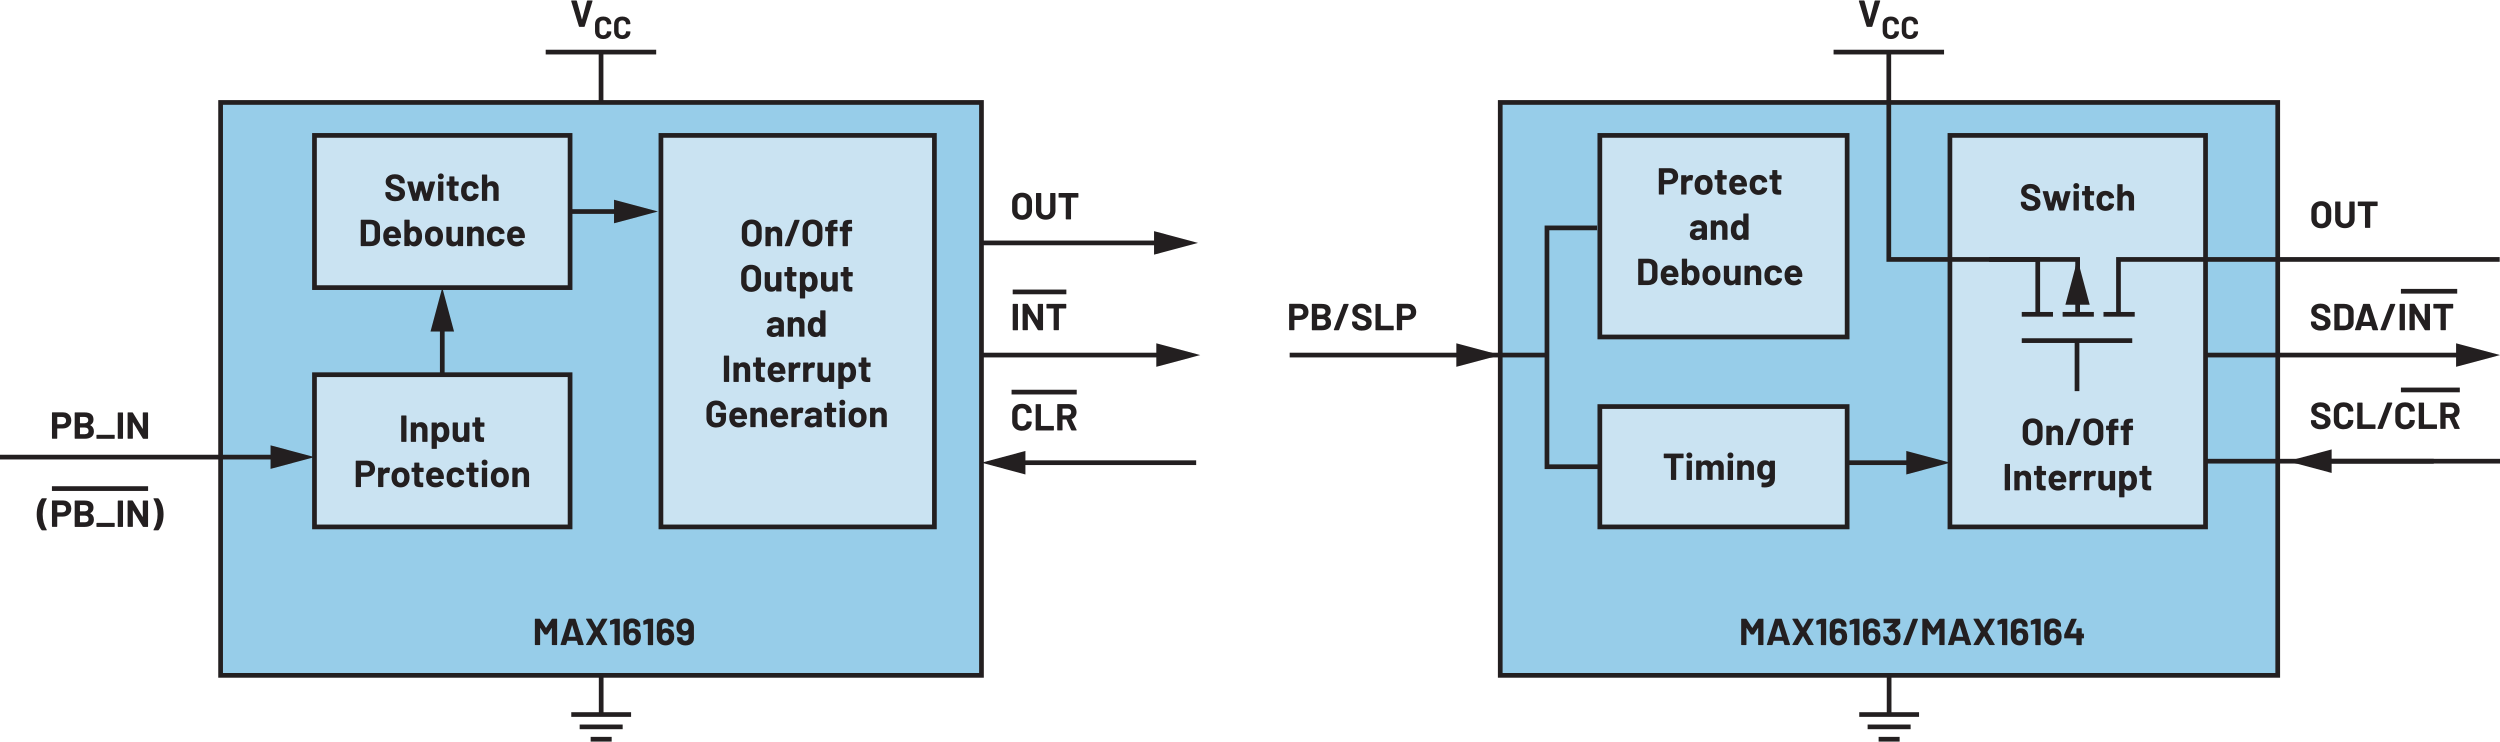 <?xml version="1.0" encoding="UTF-8"?><svg id="uuid-6481dd2f-5ebe-4d20-adb2-46a0c01166dd" xmlns="http://www.w3.org/2000/svg" width="11.05in" height="3.28in" viewBox="0 0 795.77 235.91"><rect x="70.22" y="32.46" width="242.19" height="182.36" fill="#97cde9" stroke-width="0"/><polygon points="312.41 214.82 312.41 214.07 70.97 214.07 70.97 33.21 311.66 33.21 311.66 214.82 312.41 214.82 312.41 214.07 312.41 214.82 313.16 214.82 313.16 31.71 69.47 31.71 69.47 215.57 313.16 215.57 313.16 214.82 312.41 214.82" fill="#231f20" stroke-width="0"/><rect x="100.1" y="42.95" width="81.36" height="48.44" fill="#cae3f2" stroke-width="0"/><polygon points="181.46 91.4 181.46 90.65 100.85 90.65 100.85 43.7 180.71 43.7 180.71 91.4 181.46 91.4 181.46 90.65 181.46 91.4 182.21 91.4 182.21 42.2 99.35 42.2 99.35 92.15 182.21 92.15 182.21 91.4 181.46 91.4" fill="#231f20" stroke-width="0"/><rect x="210.38" y="42.95" width="87.05" height="124.61" fill="#cae3f2" stroke-width="0"/><polygon points="297.43 167.57 297.43 166.82 211.13 166.82 211.13 43.7 296.68 43.7 296.68 167.57 297.43 167.57 297.43 166.82 297.43 167.57 298.18 167.57 298.18 42.2 209.63 42.2 209.63 168.32 298.18 168.32 298.18 167.57 297.43 167.57" fill="#231f20" stroke-width="0"/><rect x="100.1" y="119.12" width="81.36" height="48.44" fill="#cae3f2" stroke-width="0"/><polygon points="181.46 167.57 181.46 166.82 100.85 166.82 100.85 119.87 180.71 119.87 180.71 167.57 181.46 167.57 181.46 166.82 181.46 167.57 182.21 167.57 182.21 118.37 99.35 118.37 99.35 168.32 182.21 168.32 182.21 167.57 181.46 167.57" fill="#231f20" stroke-width="0"/><rect x="477.54" y="32.46" width="247.48" height="182.36" fill="#97cde9" stroke-width="0"/><polygon points="725.02 214.82 725.02 214.07 478.29 214.07 478.29 33.21 724.27 33.21 724.27 214.82 725.02 214.82 725.02 214.07 725.02 214.82 725.77 214.82 725.77 31.71 476.79 31.71 476.79 215.57 725.77 215.57 725.77 214.82 725.02 214.82" fill="#231f20" stroke-width="0"/><rect x="509.24" y="42.95" width="78.72" height="64.15" fill="#cae3f2" stroke-width="0"/><polygon points="587.96 107.11 587.96 106.36 509.99 106.36 509.99 43.7 587.21 43.7 587.21 107.11 587.96 107.11 587.96 106.36 587.96 107.11 588.71 107.11 588.71 42.2 508.49 42.2 508.49 107.86 588.71 107.86 588.71 107.11 587.96 107.11" fill="#231f20" stroke-width="0"/><rect x="620.68" y="42.95" width="81.36" height="124.61" fill="#cae3f2" stroke-width="0"/><polygon points="702.04 167.57 702.04 166.82 621.42 166.82 621.42 43.7 701.29 43.7 701.29 167.57 702.04 167.57 702.04 166.82 702.04 167.57 702.79 167.57 702.79 42.2 619.93 42.2 619.93 168.32 702.79 168.32 702.79 167.57 702.04 167.57" fill="#231f20" stroke-width="0"/><rect x="509.24" y="129.26" width="78.72" height="38.3" fill="#cae3f2" stroke-width="0"/><polygon points="587.96 167.57 587.96 166.82 509.99 166.82 509.99 130.01 587.21 130.01 587.21 167.57 587.96 167.57 587.96 166.82 587.96 167.57 588.71 167.57 588.71 128.51 508.49 128.51 508.49 168.32 588.71 168.32 588.71 167.57 587.96 167.57" fill="#231f20" stroke-width="0"/><path d="M156.6,57.53c-.65,0-1.14.23-1.46.7h-.04s-.02-.04-.02-.04v-2.65l-.04-.1-.1-.04h-1.4l-.1.04-.04.1v8.11l.04.1.1.04h1.4l.1-.04.04-.1v-3.59c0-.32.09-.58.27-.78s.42-.3.71-.3.53.1.71.3c.18.2.27.46.27.78v3.59l.04.1.1.04h1.4l.1-.04.04-.1v-3.94c0-.67-.2-1.2-.59-1.6-.39-.39-.91-.59-1.55-.59ZM149.65,63.88c.63,0,1.19-.15,1.67-.46.48-.3.81-.72.98-1.26l.07-.36-.12-.13-1.38-.22-.17.12v.04s-.02.07-.02.07c-.07.23-.2.41-.39.54-.19.13-.41.2-.65.2s-.47-.07-.65-.21c-.18-.13-.31-.32-.38-.56-.08-.24-.12-.57-.12-.98s.04-.74.13-.98c.07-.22.2-.4.37-.53.18-.13.39-.19.65-.19s.49.07.68.21c.19.13.32.31.37.52l.04.19.14.12h.02l1.38-.21.12-.13v-.03c0-.1-.03-.24-.1-.43-.16-.49-.48-.89-.97-1.21-.48-.32-1.05-.48-1.69-.48s-1.2.16-1.67.47c-.47.31-.8.74-1,1.29-.14.39-.2.86-.2,1.39s.07,1.02.2,1.42c.2.56.53,1,1,1.32.47.32,1.02.48,1.66.48ZM146,58.83v-1.07l-.04-.1-.1-.04h-1.15l-.06-.06v-1.43l-.04-.1-.1-.04h-1.34l-.1.04-.04.1v1.43l-.06.06h-.68l-.1.04-.04.1v1.07l.04.1.1.04h.68l.06.06v3.22c0,.61.18,1.02.5,1.24.33.22.82.33,1.49.33.14,0,.38,0,.72-.02l.14-.16v-1.14l-.04-.1-.1-.04h-.4c-.24,0-.41-.06-.52-.19-.11-.13-.16-.32-.16-.59v-2.54l.06-.06h1.15l.1-.04.04-.1ZM139.59,63.79h1.4l.1-.04.04-.1v-5.89l-.04-.1-.1-.04h-1.4l-.1.04-.04.1v5.89l.04.1.1.04ZM140.31,56.93c.27,0,.5-.09.68-.27.18-.18.27-.4.27-.68s-.09-.51-.26-.68-.4-.26-.68-.26-.51.09-.68.26c-.18.18-.26.4-.26.68s.09.5.27.68c.18.18.41.27.68.27ZM131.54,63.79h1.45l.17-.12.82-3.22.04-.04.04.04.92,3.22.17.12h1.45l.16-.12,1.75-5.88-.02-.11-.1-.04-1.44-.02-.17.12-.94,3.64-.04.04-.04-.04-.95-3.64-.17-.12h-1.26l-.17.12-.9,3.62-.04.04-.04-.04-.86-3.62-.17-.12h-1.45l-.13.12v.05s1.74,5.89,1.74,5.89l.17.12ZM125.85,63.88c.94,0,1.69-.22,2.24-.65.55-.44.83-1.03.83-1.78,0-.5-.13-.91-.39-1.23s-.55-.55-.88-.71-.77-.34-1.34-.55c-.51-.18-.89-.33-1.13-.44-.24-.11-.43-.23-.55-.37-.12-.13-.19-.3-.19-.5,0-.28.11-.5.32-.66.21-.16.51-.24.88-.24.48,0,.86.12,1.13.36s.41.52.41.86v.1l.04.1.1.04h1.38l.1-.04.04-.1v-.18c0-.51-.13-.96-.4-1.35-.27-.39-.64-.69-1.12-.91-.48-.22-1.02-.32-1.63-.32-.58,0-1.08.1-1.52.29-.44.19-.78.47-1.03.83-.25.36-.37.78-.37,1.26s.13.9.38,1.23.56.59.94.79c.37.19.83.38,1.36.56.48.18.83.31,1.05.41.22.1.39.22.52.35.13.13.19.29.19.48,0,.27-.1.49-.31.67-.21.18-.52.27-.95.27-.5,0-.9-.11-1.2-.33-.3-.22-.44-.49-.44-.81v-.18l-.04-.1-.1-.04h-1.37l-.1.04-.04.1v.26c0,.5.13.95.39,1.33.26.38.63.67,1.11.88.48.21,1.04.31,1.68.31Z" fill="#231f20" stroke-width="0"/><path d="M164.22,73.38c.26,0,.49.07.67.2.18.13.31.32.38.56,0,0,.02.11.06.34l-.05.06h-2.08l-.06-.06.08-.38c.16-.47.49-.71,1-.71ZM167.01,74.47c-.1-.78-.4-1.39-.88-1.86-.48-.46-1.13-.7-1.93-.7-.63,0-1.18.17-1.64.5s-.78.79-.97,1.36c-.12.34-.18.72-.18,1.16,0,.65.08,1.17.25,1.57.21.56.55,1,1.03,1.31.48.31,1.06.47,1.75.47.5,0,.95-.09,1.37-.27s.76-.43,1.02-.76l.05-.1-.06-.11-.86-.85-.08-.05-.11.07c-.3.41-.7.62-1.21.62-.64,0-1.06-.22-1.27-.67l-.13-.48.05-.06h3.71l.16-.14c.02-.38,0-.72-.05-1.02ZM157.89,78.29c.63,0,1.19-.15,1.67-.46.48-.3.81-.72.98-1.26l.07-.36-.12-.13-1.38-.22-.17.12v.04s-.02.07-.02.07c-.07.23-.2.41-.39.54-.19.13-.41.2-.65.2s-.47-.07-.65-.21c-.18-.13-.31-.32-.38-.56-.08-.24-.12-.57-.12-.98s.04-.74.13-.98c.07-.22.2-.4.37-.53.18-.13.39-.19.65-.19s.49.07.68.21c.19.13.32.31.37.52l.04.19.14.12h.02l1.38-.21.12-.13v-.03c0-.1-.03-.24-.1-.43-.16-.49-.48-.89-.97-1.21-.48-.32-1.05-.48-1.69-.48s-1.2.16-1.67.47c-.47.31-.8.74-1,1.29-.14.39-.2.86-.2,1.39s.07,1.02.2,1.42c.2.56.53,1,1,1.32.47.32,1.02.48,1.66.48ZM151.87,71.93c-.65,0-1.14.23-1.46.7h-.04s-.02-.04-.02-.04v-.42l-.04-.1-.1-.04h-1.4l-.1.04-.04.1v5.88l.04.1.1.04h1.4l.1-.04.04-.1v-3.59c0-.32.09-.58.27-.78s.42-.3.71-.3.53.1.71.3c.18.2.27.46.27.78v3.59l.04.1.1.04h1.4l.1-.04.04-.1v-3.94c0-.67-.2-1.2-.59-1.6-.39-.39-.91-.59-1.55-.59ZM145.71,72.17v3.78c-.04.26-.15.48-.32.64-.18.16-.4.25-.67.25-.3,0-.54-.1-.71-.3-.17-.2-.26-.46-.26-.78v-3.59l-.04-.1-.1-.04h-1.39l-.1.04-.04.1v4.01c0,.66.2,1.18.59,1.55.39.37.89.55,1.5.55.67,0,1.17-.22,1.49-.65l.05-.03.02.04v.41l.04.1.1.04h1.4l.1-.04.04-.1v-5.88l-.04-.1-.1-.04h-1.4l-.1.04-.04.1ZM138.15,76.83c-.27,0-.5-.08-.69-.24-.19-.16-.32-.38-.4-.66-.06-.2-.08-.48-.08-.84,0-.38.03-.66.1-.85.08-.27.21-.48.39-.64.18-.15.41-.23.68-.23s.49.08.67.23c.18.15.32.36.41.64.06.23.1.52.1.85,0,.3-.03.58-.1.84-.08.28-.21.5-.4.66-.18.16-.41.24-.67.24ZM138.15,78.29c.67,0,1.25-.18,1.72-.53.48-.36.8-.85.98-1.47.11-.38.17-.78.17-1.21s-.06-.86-.19-1.26c-.19-.59-.52-1.05-.98-1.38s-1.02-.5-1.68-.5-1.25.17-1.73.5c-.48.34-.81.8-1,1.39-.11.38-.17.8-.17,1.27,0,.44.06.85.17,1.22.18.61.5,1.09.98,1.44.48.35,1.06.53,1.73.53ZM132.36,76.32c-.19.34-.48.52-.88.52-.37,0-.65-.17-.84-.52-.16-.27-.24-.68-.24-1.21s.09-.96.26-1.26c.18-.31.45-.47.8-.47.38,0,.66.16.85.47.19.29.29.72.29,1.27,0,.5-.08.9-.25,1.2ZM134.13,73.59c-.18-.51-.47-.92-.87-1.22-.4-.3-.89-.45-1.47-.45s-1.02.2-1.33.6l-.05.02-.02-.05v-2.57l-.04-.1-.1-.04h-1.4l-.1.04-.04.1v8.11l.04.1.1.04h1.4l.1-.04.04-.1v-.39l.02-.04.05.02c.34.44.8.66,1.38.66.55,0,1.03-.16,1.43-.47.4-.31.7-.74.88-1.29.14-.42.2-.9.2-1.45s-.08-1.07-.23-1.49ZM124.79,73.38c.26,0,.49.07.67.2.18.13.31.32.38.56,0,0,.02.11.06.34l-.05.06h-2.08l-.06-.06.08-.38c.16-.47.49-.71,1-.71ZM127.58,74.47c-.1-.78-.4-1.39-.88-1.86-.48-.46-1.13-.7-1.93-.7-.63,0-1.18.17-1.64.5s-.78.79-.97,1.36c-.12.34-.18.72-.18,1.16,0,.65.08,1.17.25,1.57.21.56.55,1,1.03,1.31.48.31,1.06.47,1.75.47.5,0,.95-.09,1.37-.27s.76-.43,1.02-.76l.05-.1-.06-.11-.86-.85-.08-.05-.11.07c-.3.41-.7.62-1.21.62-.64,0-1.06-.22-1.27-.67l-.13-.48.05-.06h3.71l.16-.14c.02-.38,0-.72-.05-1.02ZM116.5,76.68v-5.38l.06-.06h1.44c.38,0,.69.12.92.37.23.25.34.58.34,1v2.76c0,.42-.13.75-.35,1-.23.25-.53.37-.89.37h-1.45l-.06-.06ZM114.96,78.19h3c.6,0,1.13-.11,1.58-.32.45-.21.8-.51,1.05-.89.25-.38.37-.83.37-1.33v-3.31c0-.5-.12-.95-.37-1.33-.25-.38-.6-.68-1.05-.89-.45-.21-.98-.32-1.58-.32h-3l-.1.04-.04.1v8.11l.04.1.1.04Z" fill="#231f20" stroke-width="0"/><path d="M271.13,72.04h-1.16l-.06-.06v-.13c0-.29.05-.49.16-.6.11-.11.3-.17.58-.17h.4l.1-.04.04-.1v-.97l-.04-.1-.1-.04h-.46c-.6-.02-1.07.04-1.41.15-.34.12-.59.31-.74.59-.15.28-.23.66-.23,1.16v.26l-.06.06h-.71l-.1.04-.04.1v1.14l.04.1.1.04h.71l.06.06v4.55l.04.1.1.04h1.4l.1-.04.04-.1v-4.55l.06-.06h1.16l.1-.04.04-.1v-1.14l-.04-.1-.1-.04ZM266.49,72.04h-1.16l-.06-.06v-.13c0-.29.05-.49.16-.6.11-.11.3-.17.58-.17h.4l.1-.04.04-.1v-.97l-.04-.1-.1-.04h-.46c-.6-.02-1.07.04-1.41.15-.34.12-.59.31-.74.59-.15.28-.23.66-.23,1.16v.26l-.06.06h-.71l-.1.04-.04.1v1.14l.04.1.1.04h.71l.06.06v4.55l.04.1.1.04h1.4l.1-.04.04-.1v-4.55l.06-.06h1.16l.1-.04.04-.1v-1.14l-.04-.1-.1-.04ZM258.62,76.9c-.44,0-.79-.14-1.06-.42-.27-.28-.4-.65-.4-1.12v-2.64c0-.46.13-.84.4-1.12.27-.29.62-.43,1.06-.43s.81.14,1.07.43c.27.28.4.66.4,1.12v2.64c0,.46-.14.84-.41,1.12-.27.28-.63.42-1.07.42ZM258.62,78.36c.63,0,1.19-.13,1.66-.38s.85-.61,1.11-1.07c.26-.46.4-1,.4-1.6v-2.57c0-.59-.13-1.12-.4-1.57-.26-.46-.63-.81-1.11-1.06s-1.03-.38-1.66-.38-1.17.13-1.65.38c-.48.25-.85.61-1.11,1.06-.26.46-.4.98-.4,1.57v2.57c0,.6.13,1.13.4,1.59.26.46.63.82,1.11,1.07.48.26,1.03.38,1.65.38ZM249.9,78.22h1.39l.17-.11,3.08-8.12-.12-.17h-1.39l-.17.11-3.08,8.12.12.17ZM246.85,71.96c-.65,0-1.14.23-1.46.7h-.04s-.02-.04-.02-.04v-.42l-.04-.1-.1-.04h-1.4l-.1.04-.04.1v5.88l.04.1.1.04h1.4l.1-.04.04-.1v-3.59c0-.32.09-.58.27-.78s.42-.3.71-.3.53.1.71.3c.18.2.27.46.27.78v3.59l.04.1.1.04h1.4l.1-.04.04-.1v-3.94c0-.67-.2-1.2-.59-1.6-.39-.39-.91-.59-1.55-.59ZM239.28,76.9c-.44,0-.79-.14-1.06-.42-.27-.28-.4-.65-.4-1.12v-2.64c0-.46.13-.84.4-1.12.27-.29.62-.43,1.06-.43s.81.14,1.07.43c.27.28.4.66.4,1.12v2.64c0,.46-.14.84-.41,1.12-.27.28-.63.42-1.07.42ZM239.28,78.36c.63,0,1.19-.13,1.66-.38s.85-.61,1.11-1.07c.26-.46.4-1,.4-1.6v-2.57c0-.59-.13-1.12-.4-1.57-.26-.46-.63-.81-1.11-1.06s-1.03-.38-1.66-.38-1.17.13-1.65.38c-.48.25-.85.61-1.11,1.06-.26.46-.4.98-.4,1.57v2.57c0,.6.13,1.13.4,1.59.26.46.63.82,1.11,1.07.48.26,1.03.38,1.65.38Z" fill="#231f20" stroke-width="0"/><path d="M271.44,87.67v-1.07l-.04-.1-.1-.04h-1.15l-.06-.06v-1.43l-.04-.1-.1-.04h-1.34l-.1.04-.04.1v1.43l-.06.06h-.68l-.1.04-.04.1v1.07l.04.1.1.04h.68l.06.06v3.22c0,.61.18,1.02.5,1.24.33.22.82.33,1.49.33.14,0,.38,0,.72-.02l.14-.16v-1.14l-.04-.1-.1-.04h-.4c-.24,0-.41-.06-.52-.19-.11-.13-.16-.32-.16-.59v-2.54l.06-.06h1.15l.1-.04.04-.1ZM264.96,86.6v3.78c-.04.26-.15.48-.32.64-.18.16-.4.25-.67.25-.3,0-.54-.1-.71-.3-.17-.2-.26-.46-.26-.78v-3.59l-.04-.1-.1-.04h-1.39l-.1.04-.04.1v4.01c0,.66.2,1.18.59,1.55.39.37.89.55,1.5.55.67,0,1.17-.22,1.49-.65l.05-.03.02.04v.41l.04.1.1.04h1.4l.1-.04.04-.1v-5.88l-.04-.1-.1-.04h-1.4l-.1.04-.04.1ZM258.21,90.8c-.2.31-.48.47-.84.47s-.63-.16-.82-.48c-.18-.3-.26-.71-.26-1.25s.08-.92.25-1.21c.18-.34.46-.52.83-.52.41,0,.7.17.89.52.17.3.25.7.25,1.2,0,.54-.1.96-.3,1.27ZM260.05,88.11c-.18-.55-.47-.98-.87-1.29-.4-.31-.88-.46-1.43-.46-.59,0-1.06.22-1.39.66l-.05.02-.02-.04v-.39l-.04-.1-.1-.04h-1.4l-.1.04-.04.1v8.11l.04.1.1.04h1.4l.1-.04.04-.1v-2.57l.02-.05.05.02c.32.4.77.6,1.34.6s1.07-.15,1.47-.45c.4-.3.69-.71.87-1.22.15-.45.23-.95.23-1.5s-.07-1.03-.22-1.44ZM253.52,87.67v-1.07l-.04-.1-.1-.04h-1.15l-.06-.06v-1.43l-.04-.1-.1-.04h-1.34l-.1.04-.04.1v1.43l-.06.06h-.68l-.1.04-.04.1v1.07l.04.1.1.04h.68l.06.06v3.22c0,.61.18,1.02.5,1.24.33.22.82.33,1.49.33.14,0,.38,0,.72-.02l.14-.16v-1.14l-.04-.1-.1-.04h-.4c-.24,0-.41-.06-.52-.19-.11-.13-.16-.32-.16-.59v-2.54l.06-.06h1.15l.1-.04.04-.1ZM247.04,86.6v3.78c-.04.26-.15.48-.32.64-.18.16-.4.25-.67.25-.3,0-.54-.1-.71-.3-.17-.2-.26-.46-.26-.78v-3.59l-.04-.1-.1-.04h-1.39l-.1.04-.04.1v4.01c0,.66.2,1.18.59,1.55.39.37.89.55,1.5.55.67,0,1.17-.22,1.49-.65l.05-.03.02.04v.41l.04.1.1.04h1.4l.1-.04.04-.1v-5.88l-.04-.1-.1-.04h-1.4l-.1.04-.04.1ZM239.08,91.3c-.44,0-.79-.14-1.06-.42-.27-.28-.4-.65-.4-1.12v-2.64c0-.46.13-.84.4-1.12.27-.29.62-.43,1.06-.43s.81.14,1.07.43c.27.28.4.66.4,1.12v2.64c0,.46-.14.84-.41,1.12-.27.28-.63.42-1.07.42ZM239.08,92.76c.63,0,1.19-.13,1.66-.38s.85-.61,1.11-1.07c.26-.46.4-1,.4-1.6v-2.57c0-.59-.13-1.12-.4-1.57-.26-.46-.63-.81-1.11-1.06s-1.03-.38-1.66-.38-1.17.13-1.65.38c-.48.25-.85.61-1.11,1.06-.26.46-.4.98-.4,1.57v2.57c0,.6.13,1.13.4,1.59.26.46.63.82,1.11,1.07.48.26,1.03.38,1.65.38Z" fill="#231f20" stroke-width="0"/><path d="M260.83,105.15c-.2.34-.48.52-.84.52-.39,0-.69-.17-.89-.52-.17-.32-.25-.72-.25-1.2,0-.54.1-.96.3-1.27.19-.31.48-.47.85-.47.35,0,.62.16.8.47.18.3.26.72.26,1.26s-.08.92-.24,1.21ZM261.09,98.77v2.57l-.02.05-.05-.02c-.32-.4-.77-.6-1.34-.6s-1.07.15-1.47.45c-.4.3-.69.71-.87,1.22-.14.42-.22.92-.22,1.49s.07,1.04.2,1.45c.18.54.47.97.87,1.29.4.31.89.47,1.45.47s1.04-.22,1.38-.66l.05-.02.02.04v.39l.04.1.1.04h1.4l.1-.04.04-.1v-8.11l-.04-.1-.1-.04h-1.4l-.1.04-.04.1ZM253.95,100.76c-.65,0-1.14.23-1.46.7h-.04s-.02-.04-.02-.04v-.42l-.04-.1-.1-.04h-1.4l-.1.04-.04.1v5.88l.04.1.1.04h1.4l.1-.04.04-.1v-3.59c0-.32.09-.58.27-.78s.42-.3.71-.3.53.1.71.3c.18.2.27.46.27.78v3.59l.04.1.1.04h1.4l.1-.04.04-.1v-3.94c0-.67-.2-1.2-.59-1.6-.39-.39-.91-.59-1.55-.59ZM246.61,105.86c-.26,0-.46-.06-.61-.19-.15-.12-.23-.29-.23-.51,0-.25.1-.44.31-.58.2-.14.49-.21.85-.21h.86l.06.06v.43c0,.29-.12.53-.36.71-.24.18-.53.28-.88.28ZM246.85,100.76c-.48,0-.91.08-1.3.23-.39.15-.7.36-.94.63-.24.27-.37.58-.4.91l.13.11,1.45.19.16-.12.32-.37c.16-.09.37-.13.62-.13.32,0,.56.07.72.22s.24.35.24.62v.27l-.06.06h-1.22c-.8,0-1.42.17-1.85.51-.43.34-.65.82-.65,1.44s.19,1.04.58,1.34c.38.3.89.46,1.51.46.74,0,1.28-.22,1.62-.66l.05-.02.02.05v.39l.04.1.1.04h1.4l.1-.04.04-.1v-4.07c0-.38-.11-.73-.34-1.04-.23-.31-.55-.56-.95-.74-.41-.18-.87-.27-1.39-.27Z" fill="#231f20" stroke-width="0"/><path d="M277.13,116.47v-1.07l-.04-.1-.1-.04h-1.15l-.06-.06v-1.43l-.04-.1-.1-.04h-1.34l-.1.04-.04.1v1.43l-.06.06h-.68l-.1.04-.04.1v1.07l.04.1.1.04h.68l.06.06v3.22c0,.61.18,1.02.5,1.24.33.22.82.33,1.49.33.14,0,.38,0,.72-.02l.14-.16v-1.14l-.04-.1-.1-.04h-.4c-.24,0-.41-.06-.52-.19-.11-.13-.16-.32-.16-.59v-2.54l.06-.06h1.15l.1-.04.04-.1ZM270.45,119.6c-.2.31-.48.47-.84.47s-.63-.16-.82-.48c-.18-.3-.26-.71-.26-1.25s.08-.92.25-1.21c.18-.34.46-.52.83-.52.41,0,.7.17.89.52.17.3.25.7.25,1.2,0,.54-.1.96-.3,1.27ZM272.28,116.91c-.18-.55-.47-.98-.87-1.29-.4-.31-.88-.46-1.43-.46-.59,0-1.06.22-1.39.66l-.05.02-.02-.04v-.39l-.04-.1-.1-.04h-1.4l-.1.04-.04.1v8.11l.04.1.1.04h1.4l.1-.04.04-.1v-2.57l.02-.05.05.02c.32.4.77.6,1.34.6s1.07-.15,1.47-.45c.4-.3.69-.71.87-1.22.15-.45.23-.95.23-1.5s-.07-1.03-.22-1.44ZM263.83,115.4v3.78c-.04.26-.15.48-.32.64-.18.16-.4.25-.67.25-.3,0-.54-.1-.71-.3-.17-.2-.26-.46-.26-.78v-3.59l-.04-.1-.1-.04h-1.39l-.1.04-.04.1v4.01c0,.66.2,1.18.59,1.55.39.37.89.55,1.5.55.67,0,1.17-.22,1.49-.65l.05-.03.02.04v.41l.04.1.1.04h1.4l.1-.04.04-.1v-5.88l-.04-.1-.1-.04h-1.4l-.1.04-.04.1ZM258.71,115.17c-.55,0-.99.24-1.32.72h-.04s-.02-.04-.02-.04v-.46l-.04-.1-.1-.04h-1.4l-.1.04-.04.1v5.88l.04.1.1.04h1.4l.1-.04.04-.1v-3.28c0-.31.1-.56.3-.75.2-.19.44-.29.73-.32l.26-.02.42.06.17-.08.25-1.37-.07-.18c-.17-.11-.4-.17-.68-.17ZM254.11,115.17c-.55,0-.99.24-1.32.72h-.04s-.02-.04-.02-.04v-.46l-.04-.1-.1-.04h-1.4l-.1.04-.04.1v5.88l.04.1.1.04h1.4l.1-.04.04-.1v-3.28c0-.31.1-.56.3-.75.2-.19.44-.29.73-.32l.26-.02.42.06.17-.08.25-1.37-.07-.18c-.17-.11-.4-.17-.68-.17ZM247.15,116.61c.26,0,.49.07.67.2.18.13.31.32.38.56,0,0,.02.11.06.34l-.05.06h-2.08l-.06-.06.08-.38c.16-.47.49-.71,1-.71ZM249.95,117.7c-.1-.78-.4-1.39-.88-1.86-.48-.46-1.13-.7-1.93-.7-.63,0-1.18.17-1.64.5s-.78.79-.97,1.36c-.12.34-.18.72-.18,1.16,0,.65.08,1.17.25,1.57.21.56.55,1,1.03,1.31.48.31,1.06.47,1.75.47.5,0,.95-.09,1.37-.27s.76-.43,1.02-.76l.05-.1-.06-.11-.86-.85-.08-.05-.11.07c-.3.41-.7.62-1.21.62-.64,0-1.06-.22-1.27-.67l-.13-.48.05-.06h3.71l.16-.14c.02-.38,0-.72-.05-1.02ZM243.55,116.47v-1.07l-.04-.1-.1-.04h-1.15l-.06-.06v-1.43l-.04-.1-.1-.04h-1.34l-.1.04-.04.1v1.43l-.06.06h-.68l-.1.04-.04.1v1.07l.04.1.1.04h.68l.06.06v3.22c0,.61.18,1.02.5,1.24.33.22.82.33,1.49.33.14,0,.38,0,.72-.02l.14-.16v-1.14l-.04-.1-.1-.04h-.4c-.24,0-.41-.06-.52-.19-.11-.13-.16-.32-.16-.59v-2.54l.06-.06h1.15l.1-.04.04-.1ZM236.67,115.16c-.65,0-1.14.23-1.46.7h-.04s-.02-.04-.02-.04v-.42l-.04-.1-.1-.04h-1.4l-.1.04-.04.1v5.88l.04.1.1.04h1.4l.1-.04.04-.1v-3.59c0-.32.09-.58.27-.78s.42-.3.71-.3.53.1.71.3c.18.2.27.46.27.78v3.59l.04.1.1.04h1.4l.1-.04.04-.1v-3.94c0-.67-.2-1.2-.59-1.6-.39-.39-.91-.59-1.55-.59ZM230.55,121.42h1.4l.1-.04.04-.1v-8.11l-.04-.1-.1-.04h-1.4l-.1.04-.04.1v8.11l.04.1.1.04Z" fill="#231f20" stroke-width="0"/><path d="M280.15,129.56c-.65,0-1.14.23-1.46.7h-.04s-.02-.04-.02-.04v-.42l-.04-.1-.1-.04h-1.4l-.1.04-.04.1v5.88l.04.1.1.04h1.4l.1-.04.04-.1v-3.59c0-.32.09-.58.27-.78s.42-.3.71-.3.53.1.71.3c.18.2.27.46.27.78v3.59l.04.1.1.04h1.4l.1-.04.04-.1v-3.94c0-.67-.2-1.2-.59-1.6-.39-.39-.91-.59-1.55-.59ZM272.98,134.47c-.27,0-.5-.08-.69-.24-.19-.16-.32-.38-.4-.66-.06-.2-.08-.48-.08-.84,0-.38.03-.66.1-.85.08-.27.21-.48.39-.64.18-.15.41-.23.68-.23s.49.08.67.23c.18.15.32.36.41.64.06.23.1.52.1.85,0,.3-.03.58-.1.84-.08.28-.21.5-.4.66-.18.16-.41.24-.67.24ZM272.98,135.92c.67,0,1.25-.18,1.72-.53.48-.36.8-.85.98-1.47.11-.38.17-.78.17-1.21s-.06-.86-.19-1.26c-.19-.59-.52-1.05-.98-1.38s-1.02-.5-1.68-.5-1.25.17-1.73.5c-.48.34-.81.8-1,1.39-.11.38-.17.8-.17,1.27,0,.44.06.85.17,1.22.18.61.5,1.09.98,1.44.48.35,1.06.53,1.73.53ZM267.39,135.82h1.4l.1-.04.04-.1v-5.89l-.04-.1-.1-.04h-1.4l-.1.04-.04.1v5.89l.04.1.1.04ZM268.11,128.96c.27,0,.5-.09.68-.27.18-.18.27-.4.27-.68s-.09-.51-.26-.68-.4-.26-.68-.26-.51.09-.68.26c-.18.18-.26.4-.26.68s.09.5.27.68c.18.18.41.27.68.27ZM266.17,130.87v-1.07l-.04-.1-.1-.04h-1.15l-.06-.06v-1.43l-.04-.1-.1-.04h-1.34l-.1.04-.04.1v1.43l-.06.06h-.68l-.1.04-.04.1v1.07l.04.1.1.04h.68l.06.06v3.22c0,.61.18,1.02.5,1.24.33.22.82.33,1.49.33.14,0,.38,0,.72-.02l.14-.16v-1.14l-.04-.1-.1-.04h-.4c-.24,0-.41-.06-.52-.19-.11-.13-.16-.32-.16-.59v-2.54l.06-.06h1.15l.1-.04.04-.1ZM258.65,134.66c-.26,0-.46-.06-.61-.19-.15-.12-.23-.29-.23-.51,0-.25.1-.44.31-.58.2-.14.49-.21.85-.21h.86l.06.06v.43c0,.29-.12.53-.36.71-.24.18-.53.28-.88.28ZM258.89,129.56c-.48,0-.91.08-1.3.23-.39.15-.7.36-.94.63-.24.27-.37.58-.4.91l.13.11,1.45.19.16-.12.32-.37c.16-.09.37-.13.62-.13.32,0,.56.07.72.22s.24.35.24.62v.27l-.06.06h-1.22c-.8,0-1.42.17-1.85.51-.43.34-.65.82-.65,1.44s.19,1.04.58,1.34c.38.3.89.46,1.51.46.74,0,1.28-.22,1.62-.66l.05-.02.02.05v.39l.04.1.1.04h1.4l.1-.04.04-.1v-4.07c0-.38-.11-.73-.34-1.04-.23-.31-.55-.56-.95-.74-.41-.18-.87-.27-1.39-.27ZM254.98,129.57c-.55,0-.99.24-1.32.72h-.04s-.02-.04-.02-.04v-.46l-.04-.1-.1-.04h-1.4l-.1.04-.04.1v5.88l.04.1.1.04h1.4l.1-.04.04-.1v-3.28c0-.31.1-.56.3-.75.2-.19.44-.29.73-.32l.26-.02.42.06.17-.08.25-1.37-.07-.18c-.17-.11-.4-.17-.68-.17ZM248.02,131.01c.26,0,.49.07.67.2.18.13.31.32.38.56,0,0,.02.11.06.34l-.05.06h-2.08l-.06-.06.08-.38c.16-.47.49-.71,1-.71ZM250.81,132.1c-.1-.78-.4-1.39-.88-1.86-.48-.46-1.13-.7-1.93-.7-.63,0-1.18.17-1.64.5s-.78.79-.97,1.36c-.12.34-.18.72-.18,1.16,0,.65.08,1.17.25,1.57.21.56.55,1,1.03,1.31.48.31,1.06.47,1.75.47.5,0,.95-.09,1.37-.27s.76-.43,1.02-.76l.05-.1-.06-.11-.86-.85-.08-.05-.11.07c-.3.41-.7.62-1.21.62-.64,0-1.06-.22-1.27-.67l-.13-.48.05-.06h3.71l.16-.14c.02-.38,0-.72-.05-1.02ZM242.04,129.56c-.65,0-1.14.23-1.46.7h-.04s-.02-.04-.02-.04v-.42l-.04-.1-.1-.04h-1.4l-.1.04-.04.1v5.88l.04.1.1.04h1.4l.1-.04.04-.1v-3.59c0-.32.09-.58.27-.78s.42-.3.71-.3.53.1.71.3c.18.2.27.46.27.78v3.59l.04.1.1.04h1.4l.1-.04.04-.1v-3.94c0-.67-.2-1.2-.59-1.6-.39-.39-.91-.59-1.55-.59ZM234.94,131.01c.26,0,.49.07.67.2.18.13.31.32.38.56,0,0,.02.11.06.34l-.05.06h-2.08l-.06-.06.08-.38c.16-.47.49-.71,1-.71ZM237.73,132.1c-.1-.78-.4-1.39-.88-1.86-.48-.46-1.13-.7-1.93-.7-.63,0-1.18.17-1.64.5s-.78.79-.97,1.36c-.12.34-.18.72-.18,1.16,0,.65.08,1.17.25,1.57.21.56.55,1,1.03,1.31.48.31,1.06.47,1.75.47.5,0,.95-.09,1.37-.27s.76-.43,1.02-.76l.05-.1-.06-.11-.86-.85-.08-.05-.11.07c-.3.41-.7.62-1.21.62-.64,0-1.06-.22-1.27-.67l-.13-.48.05-.06h3.71l.16-.14c.02-.38,0-.72-.05-1.02ZM228,135.92c.62,0,1.16-.12,1.63-.35.47-.24.83-.58,1.09-1.03.26-.45.38-.98.38-1.58v-1.58l-.04-.1-.1-.04h-2.93l-.1.04-.04.1v1.1l.04.1.1.04h1.34l.06.06v.54c0,.39-.12.7-.37.92-.25.22-.58.33-1,.33s-.79-.13-1.07-.4-.42-.62-.42-1.05v-2.78c0-.43.13-.78.39-1.05.26-.27.61-.4,1.04-.4s.76.13,1.02.38.38.56.38.93v.04l.04.1.1.04h1.4l.1-.04.04-.1v-.08c0-.5-.13-.96-.39-1.38s-.62-.74-1.09-.98-1.01-.36-1.61-.36-1.16.12-1.63.37c-.47.24-.84.59-1.1,1.04s-.39.96-.39,1.55v2.69c0,.58.13,1.1.39,1.54.26.45.63.79,1.1,1.04.47.25,1.02.37,1.63.37Z" fill="#231f20" stroke-width="0"/><path d="M343.14,61.29h-6.05l-.1.04-.04.1v1.18l.04.1.1.04h2.09l.06.06v6.73l.04.1.1.04h1.4l.1-.04.04-.1v-6.73l.06-.06h2.15l.1-.04.04-.1v-1.18l-.04-.1-.1-.04ZM332.85,69.78c.62,0,1.16-.12,1.63-.36s.83-.58,1.09-1.01c.26-.44.39-.94.39-1.51v-5.47l-.04-.1-.1-.04h-1.4l-.1.04-.04.1v5.48c0,.42-.13.77-.39,1.03s-.6.39-1.03.39-.77-.13-1.03-.39-.39-.6-.39-1.03v-5.48l-.04-.1-.1-.04h-1.4l-.1.04-.04.1v5.47c0,.57.13,1.07.39,1.51.26.44.62.77,1.09,1.01.47.24,1.01.36,1.63.36ZM325.33,68.37c-.44,0-.79-.14-1.06-.42-.27-.28-.4-.65-.4-1.12v-2.64c0-.46.13-.84.4-1.12.27-.29.62-.43,1.06-.43s.81.14,1.07.43c.27.28.4.66.4,1.12v2.64c0,.46-.14.84-.41,1.12-.27.28-.63.42-1.07.42ZM325.33,69.82c.63,0,1.19-.13,1.66-.38s.85-.61,1.11-1.07c.26-.46.4-1,.4-1.6v-2.57c0-.59-.13-1.12-.4-1.57-.26-.46-.63-.81-1.11-1.06s-1.03-.38-1.66-.38-1.17.13-1.65.38c-.48.25-.85.61-1.11,1.06-.26.46-.4.98-.4,1.57v2.57c0,.6.13,1.13.4,1.59.26.46.63.82,1.11,1.07.48.26,1.03.38,1.65.38Z" fill="#231f20" stroke-width="0"/><path d="M447.89,100.35h-1.52l-.06-.06v-2.21l.06-.06h1.52c.37,0,.66.11.89.32.22.21.34.5.34.85s-.11.62-.34.83c-.22.21-.52.32-.89.32ZM448.15,96.56h-3.38l-.1.04-.04.1v8.12l.04.1.1.04h1.4l.1-.04.04-.1v-3.06l.06-.06h1.71c.54,0,1.01-.11,1.42-.32.41-.21.73-.51.96-.89.23-.38.34-.83.34-1.33s-.11-.96-.33-1.36c-.22-.4-.53-.7-.93-.92s-.86-.32-1.39-.32ZM437.96,104.97h5.53l.1-.04.04-.1v-1.16l-.04-.1-.1-.04h-3.92l-.06-.06v-6.74l-.04-.1-.1-.04h-1.4l-.1.04-.04.1v8.11l.04.1.1.04ZM433.55,105.07c.95,0,1.69-.22,2.24-.65.55-.44.83-1.03.83-1.78,0-.5-.13-.91-.39-1.23-.26-.32-.55-.55-.88-.71s-.77-.34-1.34-.55c-.51-.18-.89-.33-1.13-.44-.24-.11-.43-.23-.55-.37-.12-.13-.19-.3-.19-.5,0-.28.11-.5.32-.66.21-.16.51-.24.88-.24.48,0,.86.12,1.13.36.28.24.41.52.41.86v.1l.04.1.1.04h1.38l.1-.04.04-.1v-.18c0-.51-.13-.96-.4-1.35-.27-.39-.64-.69-1.12-.91-.47-.22-1.02-.32-1.62-.32-.58,0-1.08.1-1.53.29-.44.19-.78.47-1.03.83-.25.36-.37.78-.37,1.26s.12.9.38,1.23.56.59.94.79c.37.19.83.38,1.36.56.48.18.83.31,1.05.41.22.1.39.22.52.35.13.13.19.29.19.48,0,.27-.1.49-.31.67-.21.18-.52.27-.95.27-.5,0-.9-.11-1.2-.33-.29-.22-.44-.49-.44-.81v-.18l-.04-.1-.1-.04h-1.37l-.1.04-.04.1v.26c0,.5.13.95.39,1.33s.63.67,1.11.88c.48.21,1.04.31,1.68.31ZM424.67,104.97h1.39l.17-.11,3.08-8.12-.12-.17h-1.39l-.17.11-3.08,8.12.12.17ZM420.81,103.51h-1.5l-.06-.06v-1.99l.06-.06h1.49c.38,0,.67.09.88.28.21.19.31.45.31.78s-.1.59-.31.77c-.21.19-.5.28-.86.28ZM419.31,98.02h1.4c.38,0,.67.09.88.27.21.18.31.43.31.74s-.1.54-.31.72c-.21.18-.5.27-.88.27h-1.4l-.06-.06v-1.87l.06-.06ZM422.54,100.59c.68-.34,1.02-.92,1.02-1.71,0-1.54-.95-2.3-2.84-2.3h-3.01l-.1.04-.04.1v8.11l.04.1.1.04h3.11c.86,0,1.55-.2,2.08-.59.53-.4.79-.98.79-1.76,0-.91-.38-1.56-1.14-1.96v-.07ZM413.61,100.35h-1.52l-.06-.06v-2.21l.06-.06h1.52c.37,0,.66.11.89.32.22.21.34.5.34.85s-.11.62-.34.83c-.22.21-.52.32-.89.32ZM413.86,96.56h-3.38l-.1.04-.04.1v8.12l.04.1.1.04h1.4l.1-.04.04-.1v-3.06l.06-.06h1.71c.54,0,1.01-.11,1.42-.32.41-.21.73-.51.96-.89.23-.38.34-.83.34-1.33s-.11-.96-.33-1.36c-.22-.4-.53-.7-.93-.92s-.86-.32-1.39-.32Z" fill="#231f20" stroke-width="0"/><path d="M339.28,96.57h-6.05l-.1.04-.04.1v1.18l.04.1.1.04h2.09l.06.06v6.73l.04.1.1.04h1.4l.1-.04.04-.1v-6.73l.06-.06h2.15l.1-.04.04-.1v-1.18l-.04-.1-.1-.04ZM330.33,96.71v5.04s-.01.05-.01.05l-.05-.03-3.1-5.11-.17-.1h-1.36l-.1.04-.04.1v8.11l.04.1.1.04h1.4l.1-.04.04-.1-.02-5.06.02-.05.05.03,3.11,5.14.17.1h1.36l.1-.04.04-.1v-8.11l-.04-.1-.1-.04h-1.4l-.1.04-.04.1ZM322.49,104.97h1.4l.1-.04.04-.1v-8.11l-.04-.1-.1-.04h-1.4l-.1.04-.04.1v8.11l.04.1.1.04Z" fill="#231f20" stroke-width="0"/><path d="M50.33,158.46h-1.37l-.13.1.02.07c.87,1.49,1.31,3.13,1.31,4.92s-.44,3.47-1.31,4.94v.12s.11.05.11.05h1.36l.18-.08c.47-.61.85-1.34,1.13-2.18s.43-1.8.43-2.84-.14-1.99-.42-2.83-.66-1.56-1.13-2.17l-.18-.08ZM45.45,159.31v5.04s-.01.05-.01.05l-.05-.03-3.1-5.11-.17-.1h-1.36l-.1.04-.04.1v8.11l.04.1.1.04h1.4l.1-.04.04-.1-.02-5.06.02-.05.05.03,3.11,5.14.17.1h1.36l.1-.04.04-.1v-8.11l-.04-.1-.1-.04h-1.4l-.1.04-.04.1ZM37.62,167.57h1.4l.1-.04.04-.1v-8.11l-.04-.1-.1-.04h-1.4l-.1.04-.04.1v8.11l.04.1.1.04ZM30.84,167.57h5.53l.1-.04.04-.1v-1l-.04-.1-.1-.04h-5.53l-.1.04-.04.1v1l.04.1.1.04ZM27.01,166.1h-1.5l-.06-.06v-1.99l.06-.06h1.49c.38,0,.67.09.88.28.21.19.31.45.31.78s-.1.59-.31.77-.5.28-.86.28ZM25.51,160.62h1.4c.38,0,.67.09.88.27s.31.43.31.74-.1.54-.31.72c-.21.18-.5.27-.88.27h-1.4l-.06-.06v-1.87l.06-.06ZM28.74,163.19c.68-.34,1.02-.92,1.02-1.71,0-1.54-.95-2.3-2.84-2.3h-3.01l-.1.04-.04.1v8.11l.04.1.1.04h3.11c.86,0,1.55-.2,2.08-.59.53-.4.79-.98.79-1.76,0-.91-.38-1.56-1.14-1.96v-.07ZM19.81,162.95h-1.52l-.06-.06v-2.21l.06-.06h1.52c.37,0,.66.11.89.32.22.21.34.5.34.85s-.11.62-.34.83c-.22.21-.52.32-.89.32ZM20.06,159.15h-3.38l-.1.04-.04.1v8.12l.04.1.1.04h1.4l.1-.04.04-.1v-3.06l.06-.06h1.7c.54,0,1.01-.11,1.42-.32.41-.21.73-.51.96-.89.23-.38.34-.83.34-1.33s-.11-.96-.33-1.36c-.22-.4-.53-.7-.93-.92s-.86-.32-1.39-.32ZM13.41,168.66h1.37l.13-.1-.02-.07c-.87-1.47-1.31-3.11-1.31-4.92s.44-3.46,1.31-4.94v-.12s-.11-.05-.11-.05h-1.36l-.18.08c-.47.61-.85,1.34-1.13,2.19s-.43,1.8-.43,2.85.14,1.99.42,2.83c.28.84.66,1.56,1.13,2.17l.18.08Z" fill="#231f20" stroke-width="0"/><path d="M338.26,129.91h1.57c.34,0,.61.1.82.3.21.21.32.47.32.79s-.11.58-.32.78c-.21.2-.49.3-.82.3h-1.57l-.06-.06v-2.05l.06-.06ZM341.12,136.86h1.48l.13-.1-.02-.07-1.63-3.4.04-.08c.49-.16.87-.43,1.14-.82.27-.39.41-.85.41-1.4,0-.5-.11-.95-.32-1.33-.21-.38-.51-.68-.9-.89-.39-.21-.84-.31-1.35-.31h-3.43l-.1.04-.04.1v8.11l.04.1.1.04h1.4l.1-.04.04-.1v-3.28l.06-.06h1.12l.07.05,1.5,3.32.17.11ZM329.79,136.86h5.53l.1-.04.04-.1v-1.16l-.04-.1-.1-.04h-3.92l-.06-.06v-6.74l-.04-.1-.1-.04h-1.4l-.1.04-.04.1v8.11l.04.1.1.04ZM325.3,136.95c.62,0,1.16-.12,1.63-.35.47-.23.83-.56,1.09-.98.26-.42.39-.91.39-1.46l-.04-.08-.1-.04-1.4-.06-.14.13c0,.42-.13.75-.39,1.01s-.6.38-1.03.38-.78-.13-1.04-.38c-.26-.26-.39-.59-.39-1.01v-2.89c0-.42.13-.76.39-1.02.26-.26.61-.38,1.04-.38s.77.13,1.03.38.39.6.39,1.02l.12.13h.02l1.4-.08.14-.13c0-.55-.13-1.04-.39-1.46-.26-.42-.62-.74-1.09-.97-.47-.23-1.01-.34-1.63-.34s-1.17.12-1.64.36-.84.58-1.09,1.02c-.26.44-.38.95-.38,1.52v2.77c0,.58.13,1.08.38,1.52.26.44.62.78,1.09,1.03s1.02.37,1.64.37Z" fill="#231f20" stroke-width="0"/><path d="M154.2,135.54v-1.07l-.04-.1-.1-.04h-1.15l-.06-.06v-1.43l-.04-.1-.1-.04h-1.34l-.1.04-.04.1v1.43l-.06.06h-.68l-.1.04-.04.1v1.07l.04.1.1.04h.68l.06.06v3.22c0,.61.18,1.02.5,1.24.33.22.82.33,1.49.33.14,0,.38,0,.72-.02l.14-.16v-1.14l-.04-.1-.1-.04h-.4c-.24,0-.41-.06-.52-.19-.11-.13-.16-.32-.16-.59v-2.54l.06-.06h1.15l.1-.04.04-.1ZM147.72,134.47v3.78c-.04.26-.15.48-.32.64-.18.16-.4.25-.67.25-.3,0-.54-.1-.71-.3-.17-.2-.26-.46-.26-.78v-3.59l-.04-.1-.1-.04h-1.39l-.1.04-.04.1v4.01c0,.66.2,1.18.59,1.55.39.37.89.55,1.5.55.67,0,1.17-.22,1.49-.65l.05-.03.02.04v.41l.04.1.1.04h1.4l.1-.04.04-.1v-5.88l-.04-.1-.1-.04h-1.4l-.1.04-.04.1ZM140.98,138.67c-.2.31-.48.47-.84.47s-.63-.16-.82-.48c-.18-.3-.26-.71-.26-1.25s.08-.92.25-1.21c.18-.34.46-.52.83-.52.41,0,.7.17.89.52.17.3.25.7.25,1.2,0,.54-.1.96-.3,1.27ZM142.82,135.98c-.18-.55-.47-.98-.87-1.29-.4-.31-.88-.46-1.43-.46-.59,0-1.06.22-1.39.66l-.05.02-.02-.04v-.39l-.04-.1-.1-.04h-1.4l-.1.04-.04.1v8.11l.04.1.1.04h1.4l.1-.04.04-.1v-2.57l.02-.05.05.02c.32.4.77.6,1.34.6s1.07-.15,1.47-.45c.4-.3.69-.71.87-1.22.15-.45.23-.95.23-1.5s-.07-1.03-.22-1.44ZM133.96,134.23c-.65,0-1.14.23-1.46.7h-.04s-.02-.04-.02-.04v-.42l-.04-.1-.1-.04h-1.4l-.1.04-.04.1v5.88l.04.1.1.04h1.4l.1-.04.04-.1v-3.59c0-.32.09-.58.27-.78s.42-.3.71-.3.53.1.71.3c.18.2.27.46.27.78v3.59l.04.1.1.04h1.4l.1-.04.04-.1v-3.94c0-.67-.2-1.2-.59-1.6-.39-.39-.91-.59-1.55-.59ZM127.84,140.49h1.4l.1-.04.04-.1v-8.11l-.04-.1-.1-.04h-1.4l-.1.04-.04.1v8.11l.04.1.1.04Z" fill="#231f20" stroke-width="0"/><path d="M166.29,148.63c-.65,0-1.14.23-1.46.7h-.04s-.02-.04-.02-.04v-.42l-.04-.1-.1-.04h-1.4l-.1.04-.04.1v5.88l.04.1.1.04h1.4l.1-.04.04-.1v-3.59c0-.32.09-.58.27-.78s.42-.3.71-.3.53.1.71.3c.18.2.27.46.27.78v3.59l.04.1.1.04h1.4l.1-.04.04-.1v-3.94c0-.67-.2-1.2-.59-1.6-.39-.39-.91-.59-1.55-.59ZM159.11,153.54c-.27,0-.5-.08-.69-.24-.19-.16-.32-.38-.4-.66-.06-.2-.08-.48-.08-.84,0-.38.03-.66.1-.85.08-.27.21-.48.39-.64.18-.15.41-.23.68-.23s.49.08.67.23c.18.15.32.36.41.64.06.23.1.52.1.85,0,.3-.03.58-.1.84-.08.28-.21.5-.4.66-.18.16-.41.24-.67.24ZM159.11,154.99c.67,0,1.25-.18,1.72-.53.48-.36.8-.85.98-1.47.11-.38.17-.78.17-1.21s-.06-.86-.19-1.26c-.19-.59-.52-1.05-.98-1.38s-1.02-.5-1.68-.5-1.25.17-1.73.5c-.48.34-.81.8-1,1.39-.11.38-.17.8-.17,1.27,0,.44.06.85.17,1.22.18.61.5,1.09.98,1.44.48.35,1.06.53,1.73.53ZM153.52,154.89h1.4l.1-.04.04-.1v-5.89l-.04-.1-.1-.04h-1.4l-.1.04-.04.1v5.89l.04.1.1.04ZM154.24,148.03c.27,0,.5-.09.68-.27.18-.18.27-.4.27-.68s-.09-.51-.26-.68-.4-.26-.68-.26-.51.09-.68.26c-.18.18-.26.4-.26.68s.09.5.27.68c.18.18.41.27.68.27ZM152.31,149.94v-1.07l-.04-.1-.1-.04h-1.15l-.06-.06v-1.43l-.04-.1-.1-.04h-1.34l-.1.04-.04.1v1.43l-.06.06h-.68l-.1.04-.04.1v1.07l.04.1.1.04h.68l.06.06v3.22c0,.61.18,1.02.5,1.24.33.22.82.33,1.49.33.14,0,.38,0,.72-.02l.14-.16v-1.14l-.04-.1-.1-.04h-.4c-.24,0-.41-.06-.52-.19-.11-.13-.16-.32-.16-.59v-2.54l.06-.06h1.15l.1-.04.04-.1ZM145.04,154.99c.63,0,1.19-.15,1.67-.46.48-.3.81-.72.98-1.26l.07-.36-.12-.13-1.38-.22-.17.12v.04s-.02.07-.02.07c-.07.23-.2.41-.39.54-.19.13-.41.2-.65.2s-.47-.07-.65-.21c-.18-.13-.31-.32-.38-.56-.08-.24-.12-.57-.12-.98s.04-.74.13-.98c.07-.22.2-.4.37-.53.18-.13.39-.19.65-.19s.49.07.68.21c.19.13.32.31.37.52l.04.19.14.12h.02l1.38-.21.12-.13v-.03c0-.1-.03-.24-.1-.43-.16-.49-.48-.89-.97-1.21-.48-.32-1.05-.48-1.69-.48s-1.2.16-1.67.47c-.47.31-.8.74-1,1.29-.14.39-.2.86-.2,1.39s.07,1.02.2,1.42c.2.56.53,1,1,1.32.47.32,1.02.48,1.66.48ZM138.44,150.08c.26,0,.49.07.67.2.18.13.31.32.38.56,0,0,.02.11.06.34l-.05.06h-2.08l-.06-.06.08-.38c.16-.47.49-.71,1-.71ZM141.23,151.17c-.1-.78-.4-1.39-.88-1.86-.48-.46-1.13-.7-1.93-.7-.63,0-1.18.17-1.64.5s-.78.79-.97,1.36c-.12.34-.18.72-.18,1.16,0,.65.08,1.17.25,1.57.21.56.55,1,1.03,1.31.48.31,1.06.47,1.75.47.5,0,.95-.09,1.37-.27s.76-.43,1.02-.76l.05-.1-.06-.11-.86-.85-.08-.05-.11.07c-.3.41-.7.62-1.21.62-.64,0-1.06-.22-1.27-.67l-.13-.48.05-.06h3.71l.16-.14c.02-.38,0-.72-.05-1.02ZM134.84,149.94v-1.07l-.04-.1-.1-.04h-1.15l-.06-.06v-1.43l-.04-.1-.1-.04h-1.34l-.1.04-.04.1v1.43l-.06.06h-.68l-.1.04-.04.1v1.07l.04.1.1.04h.68l.06.06v3.22c0,.61.18,1.02.5,1.24.33.22.82.33,1.49.33.14,0,.38,0,.72-.02l.14-.16v-1.14l-.04-.1-.1-.04h-.4c-.24,0-.41-.06-.52-.19-.11-.13-.16-.32-.16-.59v-2.54l.06-.06h1.15l.1-.04.04-.1ZM127.5,153.54c-.27,0-.5-.08-.69-.24-.19-.16-.32-.38-.4-.66-.06-.2-.08-.48-.08-.84,0-.38.03-.66.1-.85.08-.27.21-.48.39-.64.18-.15.41-.23.68-.23s.49.08.67.23c.18.15.32.36.41.64.06.23.1.52.1.85,0,.3-.03.58-.1.84-.08.28-.21.5-.4.66-.18.16-.41.24-.67.24ZM127.5,154.99c.67,0,1.25-.18,1.72-.53.48-.36.8-.85.98-1.47.11-.38.17-.78.17-1.21s-.06-.86-.19-1.26c-.19-.59-.52-1.05-.98-1.38s-1.02-.5-1.68-.5-1.25.17-1.73.5c-.48.34-.81.8-1,1.39-.11.38-.17.8-.17,1.27,0,.44.06.85.17,1.22.18.61.5,1.09.98,1.44.48.35,1.06.53,1.73.53ZM123.41,148.64c-.55,0-.99.24-1.32.72h-.04s-.02-.04-.02-.04v-.46l-.04-.1-.1-.04h-1.4l-.1.04-.04.1v5.88l.04.1.1.04h1.4l.1-.04.04-.1v-3.28c0-.31.1-.56.3-.75.2-.19.44-.29.73-.32l.26-.02.42.06.17-.08.25-1.37-.07-.18c-.17-.11-.4-.17-.68-.17ZM116.5,150.27h-1.52l-.06-.06v-2.21l.06-.06h1.52c.37,0,.66.11.89.32.22.21.34.5.34.85s-.11.62-.34.83c-.22.21-.52.32-.89.32ZM116.75,146.48h-3.38l-.1.04-.04.1v8.12l.04.1.1.04h1.4l.1-.04.04-.1v-3.06l.06-.06h1.7c.54,0,1.01-.11,1.42-.32.41-.21.73-.51.96-.89.23-.38.34-.83.34-1.33s-.11-.96-.33-1.36c-.22-.4-.53-.7-.93-.92s-.86-.32-1.39-.32Z" fill="#231f20" stroke-width="0"/><path d="M45.45,131.26v5.04s-.01.05-.01.05l-.05-.03-3.1-5.11-.17-.1h-1.36l-.1.04-.04.1v8.11l.04.1.1.04h1.4l.1-.04.04-.1-.02-5.06.02-.05.05.03,3.11,5.14.17.1h1.36l.1-.04.04-.1v-8.11l-.04-.1-.1-.04h-1.4l-.1.04-.04.1ZM37.62,139.52h1.4l.1-.04.04-.1v-8.11l-.04-.1-.1-.04h-1.4l-.1.04-.04.1v8.11l.04.1.1.04ZM30.84,139.52h5.53l.1-.04.04-.1v-1l-.04-.1-.1-.04h-5.53l-.1.04-.04.1v1l.04.1.1.04ZM27.01,138.05h-1.5l-.06-.06v-1.99l.06-.06h1.49c.38,0,.67.09.88.28.21.19.31.45.31.78s-.1.59-.31.77-.5.28-.86.28ZM25.51,132.57h1.4c.38,0,.67.09.88.27s.31.43.31.74-.1.54-.31.72c-.21.18-.5.27-.88.27h-1.4l-.06-.06v-1.87l.06-.06ZM28.74,135.13c.68-.34,1.02-.92,1.02-1.71,0-1.54-.95-2.3-2.84-2.3h-3.01l-.1.04-.04.1v8.11l.04.1.1.04h3.11c.86,0,1.55-.2,2.08-.59.53-.4.79-.98.79-1.76,0-.91-.38-1.56-1.14-1.96v-.07ZM19.81,134.9h-1.52l-.06-.06v-2.21l.06-.06h1.52c.37,0,.66.11.89.32.22.21.34.5.34.85s-.11.62-.34.83c-.22.21-.52.32-.89.32ZM20.06,131.1h-3.38l-.1.04-.04.1v8.12l.04.1.1.04h1.4l.1-.04.04-.1v-3.06l.06-.06h1.7c.54,0,1.01-.11,1.42-.32.41-.21.73-.51.96-.89.23-.38.34-.83.34-1.33s-.11-.96-.33-1.36c-.22-.4-.53-.7-.93-.92s-.86-.32-1.39-.32Z" fill="#231f20" stroke-width="0"/><path d="M218.1,200.73c-.38,0-.68-.16-.88-.48-.14-.22-.2-.49-.2-.79,0-.28.06-.53.18-.76.19-.35.5-.53.91-.53s.74.18.91.53c.1.22.16.47.16.73,0,.33-.06.6-.18.8-.18.33-.48.49-.9.49ZM220.67,198.31c-.2-.5-.53-.9-.98-1.18-.45-.28-.98-.43-1.59-.43s-1.12.14-1.57.41c-.44.27-.77.64-.97,1.12-.16.36-.24.78-.24,1.25,0,.54.1,1.01.3,1.38.22.42.51.73.89.95.38.22.81.33,1.29.33.54,0,.97-.14,1.3-.42h.05s.02.04.02.04v1.12c0,.28-.09.51-.28.69-.18.18-.42.27-.72.27-.28,0-.51-.09-.69-.26-.18-.18-.27-.4-.27-.66v-.11l-.04-.1-.1-.04h-1.4l-.1.04-.04.1v.34c0,.43.11.8.34,1.12.22.32.54.58.94.76.4.18.86.27,1.38.27s1-.09,1.4-.27.72-.44.95-.77c.22-.33.34-.71.34-1.15v-3.61c0-.46-.07-.85-.2-1.18ZM212.75,203.28c-.18.35-.48.53-.9.53s-.74-.18-.91-.53c-.1-.2-.16-.44-.16-.73,0-.33.06-.6.18-.8.17-.33.47-.49.9-.49.38,0,.68.16.88.48.13.21.19.47.19.79,0,.3-.06.55-.18.76ZM214.33,201.12c-.22-.42-.51-.73-.89-.95-.38-.22-.81-.33-1.29-.33-.54,0-.98.14-1.31.42l-.05.02-.02-.04v-1.13c0-.28.09-.51.28-.69.19-.18.43-.27.73-.27.28,0,.51.09.68.27s.26.39.26.66v.11l.04.1.1.04h1.4l.1-.04.04-.1v-.34c0-.42-.11-.8-.33-1.12-.22-.32-.53-.58-.93-.76s-.86-.27-1.38-.27-1,.09-1.4.27-.73.44-.95.77c-.23.33-.34.71-.34,1.14v3.61c0,.43.07.82.22,1.18.2.5.52.9.97,1.18.45.28.98.43,1.6.43s1.12-.14,1.56-.41c.44-.27.76-.64.97-1.12.15-.37.23-.79.23-1.25,0-.56-.1-1.02-.29-1.38ZM206.12,196.83l-1.26.59-.11.17.04,1.03.11.13h.05s1.19-.34,1.19-.34h.05s.02.06.02.06v6.58l.04.1.1.04h1.4l.1-.04.04-.1v-8.11l-.04-.1-.1-.04h-1.45l-.18.04ZM202.14,203.28c-.18.35-.48.53-.9.53s-.74-.18-.91-.53c-.1-.2-.16-.44-.16-.73,0-.33.06-.6.18-.8.17-.33.47-.49.9-.49.38,0,.68.16.88.48.13.21.19.47.19.79,0,.3-.06.55-.18.76ZM203.72,201.12c-.22-.42-.51-.73-.89-.95-.38-.22-.81-.33-1.29-.33-.54,0-.98.14-1.31.42l-.05.02-.02-.04v-1.13c0-.28.09-.51.28-.69.19-.18.43-.27.73-.27.28,0,.51.09.68.27s.26.39.26.66v.11l.04.1.1.04h1.4l.1-.04.04-.1v-.34c0-.42-.11-.8-.33-1.12-.22-.32-.53-.58-.93-.76s-.86-.27-1.38-.27-1,.09-1.4.27-.73.44-.95.77c-.23.33-.34.71-.34,1.14v3.61c0,.43.07.82.22,1.18.2.5.52.9.97,1.18.45.28.98.43,1.6.43s1.12-.14,1.56-.41c.44-.27.76-.64.97-1.12.15-.37.23-.79.23-1.25,0-.56-.1-1.02-.29-1.38ZM195.52,196.83l-1.26.59-.11.17.04,1.03.11.13h.05s1.19-.34,1.19-.34h.05s.02.06.02.06v6.58l.04.1.1.04h1.4l.1-.04.04-.1v-8.11l-.04-.1-.1-.04h-1.45l-.18.04ZM186.64,205.19h1.51l.18-.1,1.57-2.74h.07l1.56,2.74.18.1h1.51l.13-.1-.02-.07-2.33-4v-.07l2.33-4v-.12s-.11-.05-.11-.05h-1.51l-.18.1-1.56,2.75h-.07l-1.56-2.75-.18-.1h-1.52l-.13.1.02.07,2.33,4v.07l-2.33,4v.12s.11.05.11.05ZM181.01,202.47l1.06-3.56.04-.04.04.04,1.08,3.56-.05.07h-2.11l-.05-.07ZM184.16,205.19h1.52l.13-.11v-.06s-2.6-8.11-2.6-8.11l-.16-.12h-1.88l-.16.12-2.59,8.11v.12s.12.04.12.04h1.52l.16-.12.35-1.18.06-.05h2.95l.06.05.36,1.18.16.12ZM175.64,196.89l-1.81,2.8h-.07l-1.8-2.8-.17-.1h-1.4l-.1.04-.04.1v8.11l.04.1.1.04h1.4l.1-.04.04-.1v-5.28l.02-.05.05.03,1.27,1.99.17.1h.71l.17-.1,1.27-1.99.05-.04.02.05v5.29l.04.1.1.04h1.4l.1-.04.04-.1v-8.11l-.04-.1-.1-.04h-1.4l-.17.1Z" fill="#231f20" stroke-width="0"/><path d="M663.21,201.53h-.52l-.06-.06v-1.49l-.04-.1-.1-.04h-1.4l-.1.04-.04.1v1.49l-.06.06h-1.82l-.04-.02v-.05l2-4.5v-.12s-.11-.04-.11-.04h-1.5l-.17.11-2.16,4.85-.04.18v.96l.04.1.1.04h3.69l.06.06v1.96l.04.1.1.04h1.4l.1-.04.04-.1v-1.96l.06-.06h.52l.1-.04.04-.1v-1.21l-.04-.1-.1-.04ZM654.39,203.28c-.18.35-.48.53-.9.53s-.74-.18-.91-.53c-.1-.2-.16-.44-.16-.73,0-.33.06-.6.18-.8.17-.33.47-.49.9-.49.38,0,.68.16.88.48.13.21.19.47.19.79,0,.3-.06.55-.18.76ZM655.97,201.12c-.21-.42-.51-.73-.89-.95-.38-.22-.81-.33-1.29-.33-.54,0-.98.14-1.31.42l-.05.02-.03-.04v-1.13c0-.28.09-.51.28-.69.19-.18.43-.27.72-.27s.51.09.69.27.26.39.26.66v.11l.04.1.1.04h1.4l.1-.04.04-.1v-.34c0-.42-.11-.8-.33-1.12s-.53-.58-.93-.76-.86-.27-1.38-.27-1,.09-1.4.27c-.41.18-.73.44-.96.77s-.34.71-.34,1.14v3.61c0,.43.07.82.22,1.18.2.5.52.9.97,1.18.45.28.98.43,1.6.43s1.12-.14,1.56-.41.76-.64.97-1.12c.15-.37.23-.79.23-1.25,0-.56-.1-1.02-.29-1.38ZM647.76,196.83l-1.26.59-.11.17.04,1.03.11.13h.05s1.19-.34,1.19-.34h.05s.03.06.03.06v6.58l.04.1.1.04h1.4l.1-.04.04-.1v-8.11l-.04-.1-.1-.04h-1.45l-.18.04ZM643.78,203.28c-.18.35-.48.53-.9.53s-.74-.18-.91-.53c-.1-.2-.16-.44-.16-.73,0-.33.06-.6.18-.8.17-.33.47-.49.9-.49.38,0,.68.16.88.48.13.21.19.47.19.79,0,.3-.06.55-.18.76ZM645.36,201.12c-.21-.42-.51-.73-.89-.95-.38-.22-.81-.33-1.29-.33-.54,0-.98.14-1.31.42l-.05.02-.03-.04v-1.13c0-.28.09-.51.28-.69.19-.18.43-.27.72-.27s.51.09.69.27.26.39.26.66v.11l.04.1.1.04h1.4l.1-.04.04-.1v-.34c0-.42-.11-.8-.33-1.12s-.53-.58-.93-.76-.86-.27-1.38-.27-1,.09-1.4.27c-.41.18-.73.44-.96.77s-.34.71-.34,1.14v3.61c0,.43.07.82.22,1.18.2.5.52.9.97,1.18.45.28.98.43,1.6.43s1.12-.14,1.56-.41.76-.64.97-1.12c.15-.37.23-.79.23-1.25,0-.56-.1-1.02-.29-1.38ZM637.16,196.83l-1.26.59-.11.17.04,1.03.11.13h.05s1.19-.34,1.19-.34h.05s.03.06.03.06v6.58l.04.1.1.04h1.4l.1-.04.04-.1v-8.11l-.04-.1-.1-.04h-1.45l-.18.04ZM628.27,205.19h1.51l.18-.1,1.57-2.74h.07l1.56,2.74.18.1h1.51l.13-.1-.03-.07-2.33-4v-.07l2.33-4v-.12s-.11-.05-.11-.05h-1.51l-.18.1-1.56,2.75h-.07l-1.56-2.75-.18-.1h-1.52l-.13.1.03.07,2.33,4v.07l-2.33,4v.12s.11.05.11.05ZM622.65,202.47l1.06-3.56.04-.04.04.04,1.08,3.56-.05.07h-2.11l-.05-.07ZM625.8,205.19h1.52l.13-.11v-.06s-2.61-8.11-2.61-8.11l-.15-.12h-1.88l-.16.12-2.59,8.11v.12s.12.04.12.04h1.53l.16-.12.35-1.18.06-.05h2.95l.06.05.36,1.18.16.12ZM617.28,196.89l-1.81,2.8h-.07l-1.8-2.8-.17-.1h-1.4l-.1.04-.04.1v8.11l.04.1.1.04h1.4l.1-.04.04-.1v-5.28l.02-.05.05.03,1.27,1.99.17.1h.71l.17-.1,1.27-1.99.05-.04.02.05v5.29l.04.1.1.04h1.4l.1-.04.04-.1v-8.11l-.04-.1-.1-.04h-1.4l-.17.1ZM605.88,205.19h1.39l.17-.11,3.08-8.12-.12-.17h-1.39l-.17.11-3.08,8.12.12.17ZM604.72,201.18c-.3-.69-.79-1.1-1.49-1.24l-.05-.02.02-.05,1.57-1.44.08-.18v-1.32l-.04-.1-.1-.04h-5.01l-.1.04-.04.1v1.16l.04.1.1.04h2.82l.04.02-.02.05-1.91,1.67-.05.12.02.08.71,1,.11.07.1-.04.35-.22.28-.08c.43,0,.74.19.92.56.12.24.18.55.18.92,0,.32-.06.6-.17.84-.17.39-.48.59-.92.59-.22,0-.42-.06-.58-.17-.16-.12-.28-.28-.35-.49-.06-.13-.1-.32-.13-.59l-.14-.14h-1.42l-.14.14c.02.36.08.7.19,1.01.2.52.53.93.99,1.24.46.3.99.46,1.6.46s1.15-.14,1.6-.43c.45-.29.78-.69.97-1.2.14-.37.22-.77.22-1.2,0-.48-.08-.9-.24-1.27ZM596.73,203.28c-.18.35-.48.53-.9.53s-.74-.18-.91-.53c-.1-.2-.16-.44-.16-.73,0-.33.06-.6.18-.8.17-.33.47-.49.9-.49.38,0,.68.16.88.48.13.21.19.47.19.79,0,.3-.06.55-.18.76ZM598.31,201.12c-.21-.42-.51-.73-.89-.95-.38-.22-.81-.33-1.29-.33-.54,0-.98.14-1.31.42l-.05.02-.03-.04v-1.13c0-.28.09-.51.28-.69.19-.18.43-.27.72-.27s.51.09.69.27.26.39.26.66v.11l.04.1.1.04h1.4l.1-.04.04-.1v-.34c0-.42-.11-.8-.33-1.12s-.53-.58-.93-.76-.86-.27-1.38-.27-1,.09-1.4.27c-.41.18-.73.44-.96.77s-.34.71-.34,1.14v3.61c0,.43.07.82.22,1.18.2.5.52.9.97,1.18.45.28.98.43,1.6.43s1.12-.14,1.56-.41.76-.64.97-1.12c.15-.37.23-.79.23-1.25,0-.56-.1-1.02-.29-1.38ZM590.1,196.83l-1.26.59-.11.17.04,1.03.11.13h.05s1.19-.34,1.19-.34h.05s.03.06.03.06v6.58l.04.1.1.04h1.4l.1-.04.04-.1v-8.11l-.04-.1-.1-.04h-1.45l-.18.04ZM586.12,203.28c-.18.35-.48.53-.9.53s-.74-.18-.91-.53c-.1-.2-.16-.44-.16-.73,0-.33.06-.6.18-.8.17-.33.47-.49.9-.49.38,0,.68.16.88.48.13.21.19.47.19.79,0,.3-.06.55-.18.76ZM587.7,201.12c-.21-.42-.51-.73-.89-.95-.38-.22-.81-.33-1.29-.33-.54,0-.98.14-1.31.42l-.05.02-.03-.04v-1.13c0-.28.09-.51.28-.69.19-.18.43-.27.72-.27s.51.09.69.27.26.39.26.66v.11l.04.1.1.04h1.4l.1-.04.04-.1v-.34c0-.42-.11-.8-.33-1.12s-.53-.58-.93-.76-.86-.27-1.38-.27-1,.09-1.4.27c-.41.18-.73.44-.96.77s-.34.71-.34,1.14v3.61c0,.43.07.82.22,1.18.2.5.52.9.97,1.18.45.28.98.43,1.6.43s1.12-.14,1.56-.41.76-.64.97-1.12c.15-.37.23-.79.23-1.25,0-.56-.1-1.02-.29-1.38ZM579.5,196.83l-1.26.59-.11.17.04,1.03.11.13h.05s1.19-.34,1.19-.34h.05s.03.06.03.06v6.58l.04.1.1.04h1.4l.1-.04.04-.1v-8.11l-.04-.1-.1-.04h-1.45l-.18.04ZM570.62,205.19h1.51l.18-.1,1.57-2.74h.07l1.56,2.74.18.1h1.51l.13-.1-.03-.07-2.33-4v-.07l2.33-4v-.12s-.11-.05-.11-.05h-1.51l-.18.1-1.56,2.75h-.07l-1.56-2.75-.18-.1h-1.52l-.13.1.03.07,2.33,4v.07l-2.33,4v.12s.11.05.11.05ZM564.99,202.47l1.06-3.56.04-.04.04.04,1.08,3.56-.05.07h-2.11l-.05-.07ZM568.14,205.19h1.52l.13-.11v-.06s-2.61-8.11-2.61-8.11l-.15-.12h-1.88l-.16.12-2.59,8.11v.12s.12.04.12.04h1.53l.16-.12.35-1.18.06-.05h2.95l.06.05.36,1.18.16.12ZM559.62,196.89l-1.81,2.8h-.07l-1.8-2.8-.17-.1h-1.4l-.1.04-.04.1v8.11l.04.1.1.04h1.4l.1-.04.04-.1v-5.28l.02-.05.05.03,1.27,1.99.17.1h.71l.17-.1,1.27-1.99.05-.04.02.05v5.29l.04.1.1.04h1.4l.1-.04.04-.1v-8.11l-.04-.1-.1-.04h-1.4l-.17.1Z" fill="#231f20" stroke-width="0"/><path d="M567.09,56.83v-1.07l-.04-.1-.1-.04h-1.15l-.06-.06v-1.43l-.04-.1-.1-.04h-1.34l-.1.04-.04.1v1.43l-.06.06h-.68l-.1.04-.04.1v1.07l.04.1.1.04h.68l.06.06v3.22c0,.61.18,1.02.5,1.24.33.22.82.33,1.49.33.14,0,.38,0,.72-.02l.14-.16v-1.14l-.04-.1-.1-.04h-.4c-.24,0-.41-.06-.52-.19-.11-.13-.16-.32-.16-.59v-2.54l.06-.06h1.15l.1-.04.04-.1ZM559.82,61.88c.63,0,1.19-.15,1.67-.46.48-.3.81-.72.98-1.26l.07-.36-.12-.13-1.38-.22-.17.12v.04s-.03.07-.03.07c-.07.23-.2.41-.39.54-.19.13-.41.2-.65.2s-.47-.07-.65-.21c-.18-.13-.31-.32-.38-.56-.08-.24-.12-.57-.12-.98s.04-.74.13-.98c.07-.22.2-.4.37-.53.18-.13.39-.19.65-.19s.49.07.68.21c.19.13.32.31.37.52l.04.19.14.12h.02l1.38-.21.12-.13v-.03c0-.1-.03-.24-.1-.43-.16-.49-.48-.89-.97-1.21-.48-.32-1.04-.48-1.69-.48s-1.2.16-1.67.47c-.47.31-.8.74-1,1.29-.14.39-.2.86-.2,1.39s.07,1.02.2,1.42c.2.56.53,1,1,1.32.47.32,1.02.48,1.66.48ZM553.22,56.98c.27,0,.49.07.67.2.18.13.31.32.38.56,0,0,.02.11.06.34l-.05.06h-2.08l-.06-.06.09-.38c.16-.47.49-.71.99-.71ZM556.01,58.07c-.1-.78-.4-1.39-.88-1.86-.48-.46-1.12-.7-1.93-.7-.63,0-1.18.17-1.64.5-.46.34-.78.79-.97,1.36-.12.34-.18.72-.18,1.16,0,.65.08,1.17.25,1.57.21.56.55,1,1.03,1.31.48.31,1.06.47,1.75.47.5,0,.95-.09,1.37-.27s.76-.43,1.02-.76l.05-.1-.06-.11-.87-.85-.08-.05-.11.07c-.3.41-.7.62-1.21.62-.64,0-1.06-.22-1.27-.67l-.13-.48.05-.06h3.71l.16-.14c.02-.38,0-.72-.05-1.02ZM549.62,56.83v-1.07l-.04-.1-.1-.04h-1.15l-.06-.06v-1.43l-.04-.1-.1-.04h-1.34l-.1.04-.04.1v1.43l-.06.06h-.68l-.1.04-.04.1v1.07l.04.1.1.04h.68l.06.06v3.22c0,.61.18,1.02.5,1.24.33.22.82.33,1.49.33.14,0,.38,0,.72-.02l.14-.16v-1.14l-.04-.1-.1-.04h-.4c-.24,0-.41-.06-.52-.19-.11-.13-.16-.32-.16-.59v-2.54l.06-.06h1.15l.1-.04.04-.1ZM542.28,60.43c-.27,0-.5-.08-.69-.24s-.32-.38-.4-.66c-.06-.2-.08-.48-.08-.84,0-.38.03-.66.1-.85.08-.27.21-.48.39-.64s.41-.23.68-.23.49.08.67.23.32.36.41.64c.06.23.1.52.1.85,0,.3-.03.58-.1.84-.08.28-.21.5-.4.66s-.41.24-.67.24ZM542.28,61.88c.67,0,1.25-.18,1.72-.53.47-.36.8-.85.98-1.47.11-.38.17-.78.17-1.21s-.06-.86-.19-1.26c-.19-.59-.52-1.05-.98-1.38-.46-.33-1.02-.5-1.68-.5s-1.25.17-1.73.5c-.48.34-.81.8-1,1.39-.11.38-.17.8-.17,1.27,0,.44.05.85.17,1.22.18.61.5,1.09.98,1.44.48.35,1.06.53,1.73.53ZM538.19,55.54c-.55,0-.99.24-1.32.72h-.04s-.02-.04-.02-.04v-.46l-.04-.1-.1-.04h-1.4l-.1.04-.04.1v5.88l.04.1.1.04h1.4l.1-.04.04-.1v-3.28c0-.31.1-.56.3-.75.2-.19.45-.29.73-.32l.26-.02.42.06.17-.08.25-1.37-.07-.18c-.17-.11-.4-.17-.69-.17ZM531.28,57.17h-1.52l-.06-.06v-2.21l.06-.06h1.52c.37,0,.66.11.89.32.22.21.34.5.34.85s-.11.62-.34.83c-.22.21-.52.32-.89.32ZM531.53,53.38h-3.38l-.1.04-.04.1v8.12l.04.1.1.04h1.4l.1-.04.04-.1v-3.06l.06-.06h1.71c.54,0,1.01-.11,1.42-.32.41-.21.73-.51.96-.89.23-.38.34-.83.34-1.33s-.11-.96-.33-1.36c-.22-.4-.53-.7-.93-.92s-.86-.32-1.39-.32Z" fill="#231f20" stroke-width="0"/><path d="M554.64,74.32c-.2.34-.48.52-.84.52-.39,0-.69-.17-.89-.52-.17-.32-.25-.72-.25-1.2,0-.54.1-.96.3-1.27.19-.31.48-.47.85-.47.35,0,.62.16.8.47.18.3.26.72.26,1.26s-.08.92-.24,1.21ZM554.9,67.93v2.57l-.02.05-.05-.02c-.32-.4-.77-.6-1.35-.6s-1.07.15-1.47.45c-.4.3-.69.71-.87,1.22-.14.42-.21.92-.21,1.49s.07,1.04.2,1.45c.18.54.47.97.87,1.29.4.31.88.47,1.45.47s1.04-.22,1.38-.66l.05-.02.02.04v.39l.04.1.1.04h1.4l.1-.04.04-.1v-8.11l-.04-.1-.1-.04h-1.4l-.1.04-.04.1ZM547.76,69.93c-.65,0-1.14.23-1.46.7h-.04s-.02-.04-.02-.04v-.42l-.04-.1-.1-.04h-1.4l-.1.04-.04.1v5.88l.04.1.1.04h1.4l.1-.04.04-.1v-3.59c0-.32.09-.58.27-.78s.42-.3.71-.3.53.1.71.3.27.46.27.78v3.59l.04.1.1.04h1.4l.1-.04.04-.1v-3.94c0-.67-.2-1.2-.59-1.6-.39-.39-.91-.59-1.55-.59ZM540.42,75.03c-.26,0-.46-.06-.61-.19-.15-.12-.23-.29-.23-.51,0-.25.1-.44.31-.58.2-.14.49-.21.85-.21h.86l.06.06v.43c0,.29-.12.53-.36.71s-.53.28-.88.28ZM540.67,69.93c-.48,0-.91.08-1.3.23-.39.15-.7.36-.94.63s-.37.58-.4.91l.13.11,1.45.19.16-.12.32-.37c.16-.09.37-.13.62-.13.32,0,.56.07.72.22s.24.35.24.62v.27l-.06.06h-1.22c-.8,0-1.42.17-1.85.51-.43.34-.65.82-.65,1.44s.19,1.04.58,1.34c.38.3.89.46,1.51.46.74,0,1.28-.22,1.62-.66l.05-.02.02.05v.39l.04.1.1.04h1.4l.1-.04.04-.1v-4.07c0-.38-.11-.73-.34-1.04s-.54-.56-.95-.74-.87-.27-1.39-.27Z" fill="#231f20" stroke-width="0"/><path d="M570.84,85.78c.27,0,.49.07.67.2.18.13.31.32.38.56,0,0,.02.11.06.34l-.05.06h-2.08l-.06-.06.09-.38c.16-.47.49-.71.99-.71ZM573.64,86.87c-.1-.78-.4-1.39-.88-1.86-.48-.46-1.12-.7-1.93-.7-.63,0-1.18.17-1.64.5-.46.34-.78.79-.97,1.36-.12.34-.18.72-.18,1.16,0,.65.08,1.17.25,1.57.21.56.55,1,1.03,1.31.48.31,1.06.47,1.75.47.5,0,.95-.09,1.37-.27s.76-.43,1.02-.76l.05-.1-.06-.11-.87-.85-.08-.05-.11.07c-.3.41-.7.62-1.21.62-.64,0-1.06-.22-1.27-.67l-.13-.48.05-.06h3.71l.16-.14c.02-.38,0-.72-.05-1.02ZM564.52,90.69c.63,0,1.19-.15,1.67-.46.48-.3.81-.72.98-1.26l.07-.36-.12-.13-1.38-.22-.17.12v.04s-.03.07-.03.07c-.07.23-.2.41-.39.54-.19.13-.41.2-.65.2s-.47-.07-.65-.21c-.18-.13-.31-.32-.38-.56-.08-.24-.12-.57-.12-.98s.04-.74.13-.98c.07-.22.2-.4.37-.53.18-.13.39-.19.65-.19s.49.07.68.21c.19.13.32.31.37.52l.04.19.14.12h.02l1.38-.21.12-.13v-.03c0-.1-.03-.24-.1-.43-.16-.49-.48-.89-.97-1.21-.48-.32-1.04-.48-1.69-.48s-1.2.16-1.67.47c-.47.31-.8.74-1,1.29-.14.39-.2.86-.2,1.39s.07,1.02.2,1.42c.2.56.53,1,1,1.32.47.32,1.02.48,1.66.48ZM558.5,84.33c-.65,0-1.14.23-1.46.7h-.04s-.02-.04-.02-.04v-.42l-.04-.1-.1-.04h-1.4l-.1.04-.04.1v5.88l.04.1.1.04h1.4l.1-.04.04-.1v-3.59c0-.32.09-.58.27-.78s.42-.3.71-.3.53.1.71.3.27.46.27.78v3.59l.04.1.1.04h1.4l.1-.04.04-.1v-3.94c0-.67-.2-1.2-.59-1.6-.39-.39-.91-.59-1.55-.59ZM552.34,84.57v3.78c-.04.26-.15.48-.32.64s-.4.25-.67.25c-.3,0-.54-.1-.71-.3-.17-.2-.26-.46-.26-.78v-3.59l-.04-.1-.1-.04h-1.39l-.1.04-.04.1v4.01c0,.66.2,1.18.59,1.55.39.37.89.55,1.5.55.67,0,1.17-.22,1.49-.65l.05-.03.03.04v.41l.04.1.1.04h1.4l.1-.04.04-.1v-5.88l-.04-.1-.1-.04h-1.4l-.1.04-.04.1ZM544.78,89.23c-.27,0-.5-.08-.69-.24s-.32-.38-.4-.66c-.06-.2-.08-.48-.08-.84,0-.38.03-.66.1-.85.08-.27.21-.48.39-.64s.41-.23.68-.23.49.08.67.23.32.36.41.64c.06.23.1.52.1.85,0,.3-.03.58-.1.84-.08.28-.21.5-.4.66s-.41.24-.67.24ZM544.78,90.69c.67,0,1.25-.18,1.72-.53.47-.36.8-.85.98-1.47.11-.38.17-.78.17-1.21s-.06-.86-.19-1.26c-.19-.59-.52-1.05-.98-1.38-.46-.33-1.02-.5-1.68-.5s-1.25.17-1.73.5c-.48.34-.81.8-1,1.39-.11.38-.17.8-.17,1.27,0,.44.05.85.17,1.22.18.61.5,1.09.98,1.44.48.35,1.06.53,1.73.53ZM538.99,88.72c-.19.34-.48.52-.88.52-.37,0-.65-.17-.84-.52-.16-.27-.24-.68-.24-1.21s.09-.96.26-1.26c.19-.31.45-.47.8-.47.38,0,.66.16.85.47.19.29.29.72.29,1.27,0,.5-.08.9-.25,1.2ZM540.76,85.99c-.18-.51-.47-.92-.87-1.22-.4-.3-.89-.45-1.47-.45s-1.02.2-1.33.6l-.05.02-.02-.05v-2.57l-.04-.1-.1-.04h-1.4l-.1.04-.04.1v8.11l.04.1.1.04h1.4l.1-.04.04-.1v-.39l.02-.04.05.02c.34.44.79.66,1.38.66.55,0,1.03-.16,1.43-.47.4-.31.7-.74.88-1.29.14-.42.21-.9.21-1.45s-.08-1.07-.23-1.49ZM531.41,85.78c.27,0,.49.07.67.2.18.13.31.32.38.56,0,0,.02.11.06.34l-.05.06h-2.08l-.06-.06.09-.38c.16-.47.49-.71.99-.71ZM534.21,86.87c-.1-.78-.4-1.39-.88-1.86-.48-.46-1.12-.7-1.93-.7-.63,0-1.18.17-1.64.5-.46.34-.78.79-.97,1.36-.12.34-.18.72-.18,1.16,0,.65.08,1.17.25,1.57.21.56.55,1,1.03,1.31.48.31,1.06.47,1.75.47.5,0,.95-.09,1.37-.27s.76-.43,1.02-.76l.05-.1-.06-.11-.87-.85-.08-.05-.11.07c-.3.41-.7.62-1.21.62-.64,0-1.06-.22-1.27-.67l-.13-.48.05-.06h3.71l.16-.14c.02-.38,0-.72-.05-1.02ZM523.13,89.08v-5.38l.06-.06h1.44c.38,0,.69.12.92.37s.34.58.34,1v2.76c0,.42-.12.75-.35,1s-.53.37-.89.37h-1.45l-.06-.06ZM521.59,90.59h3c.6,0,1.12-.11,1.58-.32.45-.21.8-.51,1.05-.89.25-.38.37-.83.37-1.33v-3.31c0-.5-.12-.95-.37-1.33-.25-.38-.6-.68-1.05-.89-.45-.21-.98-.32-1.58-.32h-3l-.1.04-.04.1v8.11l.04.1.1.04Z" fill="#231f20" stroke-width="0"/><polygon points="184.44 8.4 185.95 8.4 186.11 8.28 188.61 .17 188.6 .05 188.49 0 187.02 0 186.85 .12 185.28 5.98 185.24 6.01 185.21 5.98 183.61 .12 183.44 0 181.93 0 181.8 .12 181.81 .17 184.28 8.28 184.44 8.4" fill="#231f20" stroke-width="0"/><path d="M198.09,12.28c.51,0,.96-.1,1.36-.29.39-.19.69-.47.91-.82.21-.35.32-.76.32-1.22l-.04-.07-.09-.03-1.17-.05-.12.11c0,.35-.11.63-.32.84-.22.21-.5.32-.86.32s-.65-.11-.87-.32c-.22-.21-.32-.49-.32-.84v-2.41c0-.35.11-.64.32-.85.22-.21.51-.32.87-.32s.64.11.86.32c.21.21.32.5.32.85l.1.11h.02l1.17-.07.12-.11c0-.46-.11-.87-.32-1.22-.22-.35-.52-.62-.91-.81-.39-.19-.84-.29-1.36-.29s-.98.1-1.37.3c-.39.2-.7.48-.91.85-.21.37-.32.79-.32,1.27v2.31c0,.48.11.9.32,1.27.21.37.52.65.91.86.39.2.85.3,1.37.3ZM192.01,12.28c.51,0,.96-.1,1.36-.29.39-.19.69-.47.91-.82.21-.35.32-.76.32-1.22l-.04-.07-.09-.03-1.17-.05-.12.11c0,.35-.11.63-.32.84-.22.21-.5.32-.86.32s-.65-.11-.87-.32c-.22-.21-.32-.49-.32-.84v-2.41c0-.35.11-.64.32-.85.22-.21.51-.32.87-.32s.64.11.86.32c.21.21.32.5.32.85l.1.11h.02l1.17-.07.12-.11c0-.46-.11-.87-.32-1.22-.22-.35-.52-.62-.91-.81-.39-.19-.84-.29-1.36-.29s-.98.1-1.37.3c-.39.2-.7.48-.91.85-.21.37-.32.79-.32,1.27v2.31c0,.48.11.9.32,1.27.21.37.52.65.91.86.39.2.85.3,1.37.3Z" fill="#231f20" stroke-width="0"/><polyline points="173.7 17.18 208.87 17.18 208.87 15.68 173.7 15.68" fill="#231f20" stroke-width="0"/><polygon points="594.31 8.4 595.82 8.4 595.97 8.28 598.48 .17 598.47 .05 598.36 0 596.89 0 596.72 .12 595.15 5.98 595.11 6.01 595.07 5.98 593.48 .12 593.31 0 591.8 0 591.67 .12 591.68 .17 594.15 8.28 594.31 8.4" fill="#231f20" stroke-width="0"/><path d="M607.96,12.28c.51,0,.96-.1,1.36-.29.39-.19.69-.47.91-.82.21-.35.32-.76.32-1.22l-.04-.07-.09-.03-1.17-.05-.12.11c0,.35-.11.63-.32.84-.22.21-.5.32-.86.32s-.65-.11-.87-.32c-.22-.21-.32-.49-.32-.84v-2.41c0-.35.11-.64.32-.85.22-.21.51-.32.87-.32s.64.11.86.32c.21.21.32.5.32.85l.1.11h.02l1.17-.07.12-.11c0-.46-.11-.87-.32-1.22-.22-.35-.52-.62-.91-.81-.39-.19-.84-.29-1.36-.29s-.98.1-1.37.3c-.39.2-.7.48-.91.85-.21.37-.32.79-.32,1.27v2.31c0,.48.11.9.32,1.27.21.37.52.65.91.86.39.2.85.3,1.37.3ZM601.88,12.28c.51,0,.96-.1,1.36-.29.39-.19.69-.47.91-.82.21-.35.32-.76.32-1.22l-.04-.07-.09-.03-1.17-.05-.12.11c0,.35-.11.63-.32.84-.22.21-.5.32-.86.32s-.65-.11-.87-.32c-.22-.21-.32-.49-.32-.84v-2.41c0-.35.11-.64.32-.85.22-.21.51-.32.87-.32s.64.11.86.32c.21.21.32.5.32.85l.1.11h.02l1.17-.07.12-.11c0-.46-.11-.87-.32-1.22-.22-.35-.52-.62-.91-.81-.39-.19-.84-.29-1.36-.29s-.98.1-1.37.3c-.39.2-.7.48-.91.85-.21.37-.32.79-.32,1.27v2.31c0,.48.11.9.32,1.27.21.37.52.65.91.86.39.2.85.3,1.37.3Z" fill="#231f20" stroke-width="0"/><path d="M677.17,60.6c-.65,0-1.14.23-1.46.7h-.04s-.02-.04-.02-.04v-2.65l-.04-.1-.1-.04h-1.4l-.1.04-.04.1v8.11l.04.1.1.04h1.4l.1-.04.04-.1v-3.59c0-.32.09-.58.27-.78s.42-.3.71-.3.53.1.71.3.27.46.27.78v3.59l.04.1.1.04h1.4l.1-.04.04-.1v-3.94c0-.67-.2-1.2-.59-1.6-.39-.39-.91-.59-1.55-.59ZM670.22,66.96c.63,0,1.19-.15,1.67-.46.48-.3.81-.72.98-1.26l.07-.36-.12-.13-1.38-.22-.17.12v.04s-.03.07-.03.07c-.07.23-.2.41-.39.54-.19.13-.41.2-.65.2s-.47-.07-.65-.21c-.18-.13-.31-.32-.38-.56-.08-.24-.12-.57-.12-.98s.04-.74.13-.98c.07-.22.2-.4.37-.53.18-.13.39-.19.65-.19s.49.07.68.21c.19.13.32.31.37.52l.04.19.14.12h.02l1.38-.21.12-.13v-.03c0-.1-.03-.24-.1-.43-.16-.49-.48-.89-.97-1.21-.48-.32-1.04-.48-1.69-.48s-1.2.16-1.67.47c-.47.31-.8.74-1,1.29-.14.39-.2.86-.2,1.39s.07,1.02.2,1.42c.2.56.53,1,1,1.32.47.32,1.02.48,1.66.48ZM666.58,61.9v-1.07l-.04-.1-.1-.04h-1.15l-.06-.06v-1.43l-.04-.1-.1-.04h-1.34l-.1.04-.04.1v1.43l-.06.06h-.68l-.1.04-.04.1v1.07l.04.1.1.04h.68l.06.06v3.22c0,.61.18,1.02.5,1.24.33.22.82.33,1.49.33.14,0,.38,0,.72-.02l.14-.16v-1.14l-.04-.1-.1-.04h-.4c-.24,0-.41-.06-.52-.19-.11-.13-.16-.32-.16-.59v-2.54l.06-.06h1.15l.1-.04.04-.1ZM660.17,66.86h1.4l.1-.04.04-.1v-5.89l-.04-.1-.1-.04h-1.4l-.1.04-.04.1v5.89l.04.1.1.04ZM660.89,60c.27,0,.5-.09.68-.27s.27-.4.27-.68-.09-.51-.26-.68c-.18-.18-.4-.26-.69-.26s-.51.09-.68.26-.26.4-.26.68.09.5.27.68c.18.18.41.27.68.27ZM652.12,66.86h1.45l.17-.12.82-3.22.04-.04.04.04.92,3.22.17.12h1.45l.15-.12,1.75-5.88-.02-.11-.1-.04-1.44-.02-.17.12-.94,3.64-.04.04-.04-.04-.95-3.64-.17-.12h-1.26l-.17.12-.9,3.62-.04.04-.04-.04-.86-3.62-.17-.12h-1.45l-.13.12v.05s1.74,5.89,1.74,5.89l.17.12ZM646.43,66.96c.95,0,1.69-.22,2.24-.65.55-.44.83-1.03.83-1.78,0-.5-.13-.91-.39-1.23-.26-.32-.55-.55-.88-.71s-.77-.34-1.34-.55c-.51-.18-.89-.33-1.13-.44-.24-.11-.43-.23-.55-.37-.12-.13-.19-.3-.19-.5,0-.28.11-.5.32-.66.21-.16.51-.24.88-.24.48,0,.86.12,1.13.36.28.24.41.52.41.86v.1l.04.1.1.04h1.38l.1-.04.04-.1v-.18c0-.51-.13-.96-.4-1.35-.27-.39-.64-.69-1.12-.91-.47-.22-1.02-.32-1.62-.32-.58,0-1.08.1-1.53.29-.44.19-.78.47-1.03.83-.25.36-.37.78-.37,1.26s.12.9.38,1.23.56.59.94.79c.37.19.83.38,1.36.56.48.18.83.31,1.05.41.22.1.39.22.52.35.13.13.19.29.19.48,0,.27-.1.49-.31.67-.21.18-.52.27-.95.27-.5,0-.9-.11-1.2-.33-.29-.22-.44-.49-.44-.81v-.18l-.04-.1-.1-.04h-1.37l-.1.04-.04.1v.26c0,.5.13.95.39,1.33s.63.67,1.11.88c.48.21,1.04.31,1.68.31Z" fill="#231f20" stroke-width="0"/><path d="M756.69,63.99h-6.05l-.1.04-.04.1v1.18l.04.1.1.04h2.09l.06.06v6.73l.04.1.1.04h1.4l.1-.04.04-.1v-6.73l.06-.06h2.15l.1-.04.04-.1v-1.18l-.04-.1-.1-.04ZM746.39,72.48c.62,0,1.16-.12,1.63-.36.47-.24.83-.58,1.09-1.01.26-.44.39-.94.39-1.51v-5.47l-.04-.1-.1-.04h-1.4l-.1.04-.04.1v5.48c0,.42-.13.77-.39,1.03s-.6.39-1.03.39-.77-.13-1.03-.39-.39-.6-.39-1.03v-5.48l-.04-.1-.1-.04h-1.4l-.1.04-.04.1v5.47c0,.57.13,1.07.39,1.51.26.44.62.77,1.09,1.01.47.24,1.01.36,1.62.36ZM738.88,71.07c-.44,0-.79-.14-1.06-.42-.27-.28-.4-.65-.4-1.12v-2.64c0-.46.13-.84.4-1.12.27-.29.62-.43,1.06-.43s.8.14,1.07.43c.27.28.4.66.4,1.12v2.64c0,.46-.13.84-.41,1.12-.27.28-.63.42-1.07.42ZM738.88,72.52c.63,0,1.19-.13,1.66-.38.47-.25.85-.61,1.11-1.07.26-.46.4-1,.4-1.6v-2.57c0-.59-.13-1.12-.4-1.57-.26-.46-.63-.81-1.11-1.06-.48-.25-1.03-.38-1.66-.38s-1.18.13-1.65.38c-.48.25-.85.61-1.11,1.06-.27.46-.4.98-.4,1.57v2.57c0,.6.13,1.13.4,1.59.26.46.63.82,1.11,1.07.47.26,1.03.38,1.65.38Z" fill="#231f20" stroke-width="0"/><path d="M780.75,96.57h-6.05l-.1.04-.04.1v1.18l.04.1.1.04h2.09l.06.06v6.73l.04.1.1.04h1.4l.1-.04.04-.1v-6.73l.06-.06h2.15l.1-.04.04-.1v-1.18l-.04-.1-.1-.04ZM771.8,96.71v5.04s-.01.05-.01.05l-.05-.03-3.1-5.11-.17-.1h-1.36l-.1.04-.04.1v8.11l.04.1.1.04h1.4l.1-.04.04-.1-.02-5.06.02-.05.05.03,3.11,5.14.17.1h1.36l.1-.04.04-.1v-8.11l-.04-.1-.1-.04h-1.4l-.1.04-.04.1ZM763.96,104.97h1.4l.1-.04.04-.1v-8.11l-.04-.1-.1-.04h-1.4l-.1.04-.04.1v8.11l.04.1.1.04ZM757.82,104.97h1.39l.17-.11,3.08-8.12-.12-.17h-1.39l-.17.11-3.08,8.12.12.17ZM752.17,102.24l1.06-3.56.04-.04.04.04,1.08,3.56-.05.07h-2.11l-.05-.07ZM755.33,104.97h1.52l.13-.11v-.06s-2.61-8.11-2.61-8.11l-.15-.12h-1.88l-.16.12-2.59,8.11v.12s.12.04.12.04h1.53l.16-.12.35-1.18.06-.05h2.95l.06.05.36,1.18.16.12ZM744.72,103.46v-5.38l.06-.06h1.44c.38,0,.69.12.92.37s.34.58.34,1v2.76c0,.42-.12.75-.35,1s-.53.37-.89.37h-1.45l-.06-.06ZM743.18,104.97h3c.6,0,1.12-.11,1.58-.32.45-.21.8-.51,1.05-.89.25-.38.37-.83.37-1.33v-3.31c0-.5-.12-.95-.37-1.33-.25-.38-.6-.68-1.05-.89-.45-.21-.98-.32-1.58-.32h-3l-.1.04-.04.1v8.11l.04.1.1.04ZM738.77,105.06c.95,0,1.69-.22,2.24-.65.55-.44.83-1.03.83-1.78,0-.5-.13-.91-.39-1.23-.26-.32-.55-.55-.88-.71s-.77-.34-1.34-.55c-.51-.18-.89-.33-1.13-.44-.24-.11-.43-.23-.55-.37-.12-.13-.19-.3-.19-.5,0-.28.11-.5.32-.66.21-.16.51-.24.88-.24.48,0,.86.12,1.13.36.28.24.41.52.41.86v.1l.04.1.1.04h1.38l.1-.04.04-.1v-.18c0-.51-.13-.96-.4-1.35-.27-.39-.64-.69-1.12-.91-.47-.22-1.02-.32-1.62-.32-.58,0-1.08.1-1.53.29-.44.19-.78.47-1.03.83-.25.36-.37.78-.37,1.26s.12.9.38,1.23.56.59.94.79c.37.19.83.38,1.36.56.48.18.83.31,1.05.41.22.1.39.22.52.35.13.13.19.29.19.48,0,.27-.1.49-.31.67-.21.18-.52.27-.95.27-.5,0-.9-.11-1.2-.33-.29-.22-.44-.49-.44-.81v-.18l-.04-.1-.1-.04h-1.37l-.1.04-.04.1v.26c0,.5.13.95.39,1.33s.63.67,1.11.88c.48.21,1.04.31,1.68.31Z" fill="#231f20" stroke-width="0"/><path d="M778.51,129.43h1.57c.34,0,.61.1.82.3.21.21.32.47.32.79s-.11.58-.32.78c-.21.2-.49.3-.82.3h-1.57l-.06-.06v-2.05l.06-.06ZM781.37,136.38h1.48l.13-.1-.02-.07-1.63-3.4.04-.08c.49-.16.87-.43,1.14-.82.27-.39.41-.85.41-1.4,0-.5-.11-.95-.32-1.33-.21-.38-.51-.68-.9-.89s-.84-.31-1.35-.31h-3.43l-.1.04-.04.1v8.11l.04.1.1.04h1.4l.1-.04.04-.1v-3.28l.06-.06h1.12l.07.05,1.5,3.32.17.11ZM770.04,136.38h5.53l.1-.04.04-.1v-1.16l-.04-.1-.1-.04h-3.92l-.06-.06v-6.74l-.04-.1-.1-.04h-1.4l-.1.04-.04.1v8.11l.04.1.1.04ZM765.55,136.48c.62,0,1.16-.12,1.63-.35.47-.23.83-.56,1.09-.98s.39-.91.39-1.46l-.04-.08-.1-.04-1.4-.06-.14.13c0,.42-.13.75-.39,1.01-.26.26-.6.38-1.03.38s-.78-.13-1.04-.38-.39-.59-.39-1.01v-2.89c0-.42.13-.76.39-1.02s.61-.38,1.04-.38.77.13,1.03.38c.26.26.39.6.39,1.02l.12.13h.02l1.4-.08.14-.13c0-.55-.13-1.04-.39-1.46s-.62-.74-1.09-.97c-.47-.23-1.01-.34-1.63-.34s-1.17.12-1.64.36c-.47.24-.84.58-1.09,1.02-.26.44-.38.95-.38,1.52v2.77c0,.58.13,1.08.38,1.52.26.44.62.78,1.09,1.03.47.24,1.02.37,1.64.37ZM756.87,136.38h1.39l.17-.11,3.08-8.12-.12-.17h-1.39l-.17.11-3.08,8.12.12.17ZM750.47,136.38h5.53l.1-.04.04-.1v-1.16l-.04-.1-.1-.04h-3.92l-.06-.06v-6.74l-.04-.1-.1-.04h-1.4l-.1.04-.04.1v8.11l.04.1.1.04ZM745.98,136.48c.62,0,1.16-.12,1.63-.35.47-.23.83-.56,1.09-.98s.39-.91.39-1.46l-.04-.08-.1-.04-1.4-.06-.14.13c0,.42-.13.75-.39,1.01-.26.26-.6.38-1.03.38s-.78-.13-1.04-.38-.39-.59-.39-1.01v-2.89c0-.42.13-.76.39-1.02s.61-.38,1.04-.38.77.13,1.03.38c.26.26.39.6.39,1.02l.12.13h.02l1.4-.08.14-.13c0-.55-.13-1.04-.39-1.46s-.62-.74-1.09-.97c-.47-.23-1.01-.34-1.63-.34s-1.17.12-1.64.36c-.47.24-.84.58-1.09,1.02-.26.44-.38.95-.38,1.52v2.77c0,.58.13,1.08.38,1.52.26.44.62.78,1.09,1.03.47.24,1.02.37,1.64.37ZM738.77,136.48c.95,0,1.69-.22,2.24-.65.55-.44.83-1.03.83-1.78,0-.5-.13-.91-.39-1.23-.26-.32-.55-.55-.88-.71s-.77-.34-1.34-.55c-.51-.18-.89-.33-1.13-.44-.24-.11-.43-.23-.55-.37-.12-.13-.19-.3-.19-.5,0-.28.11-.5.32-.66.21-.16.51-.24.88-.24.48,0,.86.12,1.13.36.28.24.41.52.41.86v.1l.04.1.1.04h1.38l.1-.04.04-.1v-.18c0-.51-.13-.96-.4-1.35-.27-.39-.64-.69-1.12-.91-.47-.22-1.02-.32-1.62-.32-.58,0-1.08.1-1.53.29-.44.19-.78.47-1.03.83-.25.36-.37.78-.37,1.26s.12.9.38,1.23.56.59.94.79c.37.19.83.38,1.36.56.48.18.83.31,1.05.41.22.1.39.22.52.35.13.13.19.29.19.48,0,.27-.1.49-.31.67-.21.18-.52.27-.95.27-.5,0-.9-.11-1.2-.33-.29-.22-.44-.49-.44-.81v-.18l-.04-.1-.1-.04h-1.37l-.1.04-.04.1v.26c0,.5.13.95.39,1.33s.63.67,1.11.88c.48.21,1.04.31,1.68.31Z" fill="#231f20" stroke-width="0"/><path d="M678.85,135.34h-1.16l-.06-.06v-.13c0-.29.05-.49.16-.6.11-.11.3-.17.58-.17h.4l.1-.04.04-.1v-.97l-.04-.1-.1-.04h-.46c-.6-.02-1.07.04-1.41.15s-.59.31-.74.59c-.15.28-.23.66-.23,1.16v.26l-.06.06h-.71l-.1.04-.04.1v1.14l.04.1.1.04h.71l.06.06v4.55l.04.1.1.04h1.4l.1-.04.04-.1v-4.55l.06-.06h1.16l.1-.04.04-.1v-1.14l-.04-.1-.1-.04ZM674.21,135.34h-1.16l-.06-.06v-.13c0-.29.05-.49.16-.6.11-.11.3-.17.58-.17h.4l.1-.04.04-.1v-.97l-.04-.1-.1-.04h-.46c-.6-.02-1.07.04-1.41.15s-.59.31-.74.59c-.15.28-.23.66-.23,1.16v.26l-.06.06h-.71l-.1.04-.04.1v1.14l.04.1.1.04h.71l.06.06v4.55l.04.1.1.04h1.4l.1-.04.04-.1v-4.55l.06-.06h1.16l.1-.04.04-.1v-1.14l-.04-.1-.1-.04ZM666.34,140.2c-.44,0-.79-.14-1.06-.42-.27-.28-.4-.65-.4-1.12v-2.64c0-.46.13-.84.4-1.12.27-.29.62-.43,1.06-.43s.8.14,1.07.43c.27.28.4.66.4,1.12v2.64c0,.46-.13.84-.41,1.12-.27.28-.63.42-1.07.42ZM666.34,141.66c.63,0,1.19-.13,1.66-.38.47-.25.85-.61,1.11-1.07.26-.46.4-1,.4-1.6v-2.57c0-.59-.13-1.12-.4-1.57-.26-.46-.63-.81-1.11-1.06-.48-.25-1.03-.38-1.66-.38s-1.18.13-1.65.38c-.48.25-.85.61-1.11,1.06-.27.46-.4.98-.4,1.57v2.57c0,.6.13,1.13.4,1.59.26.46.63.82,1.11,1.07.47.26,1.03.38,1.65.38ZM657.61,141.52h1.39l.17-.11,3.08-8.12-.12-.17h-1.39l-.17.11-3.08,8.12.12.17ZM654.57,135.26c-.65,0-1.14.23-1.46.7h-.04s-.02-.04-.02-.04v-.42l-.04-.1-.1-.04h-1.4l-.1.04-.04.1v5.88l.04.1.1.04h1.4l.1-.04.04-.1v-3.59c0-.32.09-.58.27-.78s.42-.3.71-.3.53.1.71.3.27.46.27.78v3.59l.04.1.1.04h1.4l.1-.04.04-.1v-3.94c0-.67-.2-1.2-.59-1.6-.39-.39-.91-.59-1.55-.59ZM647,140.2c-.44,0-.79-.14-1.06-.42-.27-.28-.4-.65-.4-1.12v-2.64c0-.46.13-.84.4-1.12.27-.29.62-.43,1.06-.43s.8.14,1.07.43c.27.28.4.66.4,1.12v2.64c0,.46-.13.84-.41,1.12-.27.28-.63.42-1.07.42ZM647,141.66c.63,0,1.19-.13,1.66-.38.47-.25.85-.61,1.11-1.07.26-.46.4-1,.4-1.6v-2.57c0-.59-.13-1.12-.4-1.57-.26-.46-.63-.81-1.11-1.06-.48-.25-1.03-.38-1.66-.38s-1.18.13-1.65.38c-.48.25-.85.61-1.11,1.06-.27.46-.4.98-.4,1.57v2.57c0,.6.13,1.13.4,1.59.26.46.63.82,1.11,1.07.47.26,1.03.38,1.65.38Z" fill="#231f20" stroke-width="0"/><path d="M684.85,150.97v-1.07l-.04-.1-.1-.04h-1.15l-.06-.06v-1.43l-.04-.1-.1-.04h-1.34l-.1.04-.04.1v1.43l-.06.06h-.68l-.1.04-.04.1v1.07l.04.1.1.04h.68l.06.06v3.22c0,.61.18,1.02.5,1.24.33.22.82.33,1.49.33.14,0,.38,0,.72-.02l.14-.16v-1.14l-.04-.1-.1-.04h-.4c-.24,0-.41-.06-.52-.19-.11-.13-.16-.32-.16-.59v-2.54l.06-.06h1.15l.1-.04.04-.1ZM678.17,154.1c-.2.31-.48.47-.84.47s-.63-.16-.81-.48c-.18-.3-.26-.71-.26-1.25s.08-.92.25-1.21c.18-.34.46-.52.83-.52.41,0,.71.17.89.52.17.3.25.7.25,1.2,0,.54-.1.96-.3,1.27ZM680,151.41c-.18-.55-.47-.98-.87-1.29-.4-.31-.88-.46-1.43-.46-.59,0-1.06.22-1.39.66l-.05.02-.03-.04v-.39l-.04-.1-.1-.04h-1.4l-.1.04-.04.1v8.11l.04.1.1.04h1.4l.1-.04.04-.1v-2.57l.03-.05.05.02c.32.4.77.6,1.34.6s1.07-.15,1.47-.45c.4-.3.69-.71.87-1.22.15-.45.23-.95.23-1.5s-.07-1.03-.21-1.44ZM671.55,149.9v3.78c-.04.26-.15.48-.32.64s-.4.25-.67.25c-.3,0-.54-.1-.71-.3-.17-.2-.26-.46-.26-.78v-3.59l-.04-.1-.1-.04h-1.39l-.1.04-.04.1v4.01c0,.66.2,1.18.59,1.55.39.37.89.55,1.5.55.67,0,1.17-.22,1.49-.65l.05-.03.03.04v.41l.04.1.1.04h1.4l.1-.04.04-.1v-5.88l-.04-.1-.1-.04h-1.4l-.1.04-.04.1ZM666.43,149.67c-.55,0-.99.24-1.32.72h-.04s-.02-.04-.02-.04v-.46l-.04-.1-.1-.04h-1.4l-.1.04-.04.1v5.88l.04.1.1.04h1.4l.1-.04.04-.1v-3.28c0-.31.1-.56.3-.75.2-.19.45-.29.73-.32l.26-.02.42.06.17-.08.25-1.37-.07-.18c-.17-.11-.4-.17-.69-.17ZM661.83,149.67c-.55,0-.99.24-1.32.72h-.04s-.02-.04-.02-.04v-.46l-.04-.1-.1-.04h-1.4l-.1.04-.04.1v5.88l.04.1.1.04h1.4l.1-.04.04-.1v-3.28c0-.31.1-.56.3-.75.2-.19.45-.29.73-.32l.26-.02.42.06.17-.08.25-1.37-.07-.18c-.17-.11-.4-.17-.69-.17ZM654.87,151.11c.27,0,.49.07.67.2.18.13.31.32.38.56,0,0,.02.11.06.34l-.05.06h-2.08l-.06-.06.09-.38c.16-.47.49-.71.99-.71ZM657.67,152.2c-.1-.78-.4-1.39-.88-1.86-.48-.46-1.12-.7-1.93-.7-.63,0-1.18.17-1.64.5-.46.34-.78.79-.97,1.36-.12.34-.18.72-.18,1.16,0,.65.08,1.17.25,1.57.21.56.55,1,1.03,1.31.48.31,1.06.47,1.75.47.5,0,.95-.09,1.37-.27s.76-.43,1.02-.76l.05-.1-.06-.11-.87-.85-.08-.05-.11.07c-.3.41-.7.62-1.21.62-.64,0-1.06-.22-1.27-.67l-.13-.48.05-.06h3.71l.16-.14c.02-.38,0-.72-.05-1.02ZM651.27,150.97v-1.07l-.04-.1-.1-.04h-1.15l-.06-.06v-1.43l-.04-.1-.1-.04h-1.34l-.1.04-.04.1v1.43l-.06.06h-.68l-.1.04-.04.1v1.07l.04.1.1.04h.68l.06.06v3.22c0,.61.18,1.02.5,1.24.33.22.82.33,1.49.33.14,0,.38,0,.72-.02l.14-.16v-1.14l-.04-.1-.1-.04h-.4c-.24,0-.41-.06-.52-.19-.11-.13-.16-.32-.16-.59v-2.54l.06-.06h1.15l.1-.04.04-.1ZM644.38,149.66c-.65,0-1.14.23-1.46.7h-.04s-.02-.04-.02-.04v-.42l-.04-.1-.1-.04h-1.4l-.1.04-.04.1v5.88l.04.1.1.04h1.4l.1-.04.04-.1v-3.59c0-.32.09-.58.27-.78s.42-.3.71-.3.53.1.71.3.27.46.27.78v3.59l.04.1.1.04h1.4l.1-.04.04-.1v-3.94c0-.67-.2-1.2-.59-1.6-.39-.39-.91-.59-1.55-.59ZM638.26,155.92h1.4l.1-.04.04-.1v-8.11l-.04-.1-.1-.04h-1.4l-.1.04-.04.1v8.11l.04.1.1.04Z" fill="#231f20" stroke-width="0"/><path d="M563.2,150.48c-.06.21-.18.38-.35.51-.17.13-.38.2-.63.2s-.46-.07-.64-.2c-.18-.13-.31-.3-.38-.52-.1-.19-.14-.51-.14-.96,0-.41.05-.73.17-.97.08-.22.2-.39.37-.52.17-.13.37-.2.61-.2s.46.07.62.2c.17.13.29.3.36.52l.08.38c.02.13.03.33.03.57,0,.42-.03.74-.1.98ZM563.29,146.6v.29l-.03.04-.05-.02c-.33-.37-.8-.55-1.42-.55-.53,0-.99.15-1.39.44-.4.3-.68.69-.85,1.18-.14.39-.22.9-.22,1.53,0,.58.06,1.06.18,1.43.19.56.49.96.93,1.22.44.25.91.38,1.43.38.58,0,1.03-.16,1.33-.49l.05-.02.03.04c0,.5-.14.86-.41,1.08-.28.22-.67.34-1.18.34-.24,0-.5-.02-.79-.07l-.17.13-.05,1.24.12.16c.34.04.66.06.94.06.95,0,1.73-.22,2.33-.67.6-.45.91-1.2.91-2.24v-5.47l-.04-.1-.1-.04h-1.4l-.1.04-.04.1ZM556.17,146.36c-.65,0-1.14.23-1.46.7h-.04s-.02-.04-.02-.04v-.42l-.04-.1-.1-.04h-1.4l-.1.04-.04.1v5.88l.04.1.1.04h1.4l.1-.04.04-.1v-3.59c0-.32.09-.58.27-.78s.42-.3.71-.3.53.1.71.3.27.46.27.78v3.59l.04.1.1.04h1.4l.1-.04.04-.1v-3.94c0-.67-.2-1.2-.59-1.6-.39-.39-.91-.59-1.55-.59ZM550.09,152.63h1.4l.1-.04.04-.1v-5.89l-.04-.1-.1-.04h-1.4l-.1.04-.04.1v5.89l.04.1.1.04ZM550.81,145.76c.27,0,.5-.09.68-.27s.27-.4.27-.68-.09-.51-.26-.68c-.18-.18-.4-.26-.69-.26s-.51.09-.68.26-.26.4-.26.68.09.5.27.68c.18.18.41.27.68.27ZM546.72,146.36c-.38,0-.71.08-1.02.24-.3.16-.54.4-.71.73h-.08c-.16-.31-.39-.55-.69-.72-.3-.17-.65-.25-1.05-.25-.69,0-1.2.24-1.52.73l-.05.02-.02-.05v-.47l-.04-.1-.1-.04h-1.4l-.1.04-.04.1v5.88l.04.1.1.04h1.4l.1-.04.04-.1v-3.8c.03-.27.13-.48.3-.64s.39-.23.64-.23c.28,0,.51.1.68.29.18.2.27.45.27.77v3.6l.04.1.1.04h1.39l.1-.04.04-.1v-3.61c0-.32.09-.58.26-.77.18-.19.4-.29.68-.29s.5.1.67.29c.17.19.25.45.25.78v3.6l.04.1.1.04h1.4l.1-.04.04-.1v-3.97c0-.68-.18-1.21-.53-1.58-.35-.38-.84-.56-1.46-.56ZM537.01,152.63h1.4l.1-.04.04-.1v-5.89l-.04-.1-.1-.04h-1.4l-.1.04-.04.1v5.89l.04.1.1.04ZM537.73,145.76c.27,0,.5-.09.68-.27s.27-.4.27-.68-.09-.51-.26-.68c-.18-.18-.4-.26-.69-.26s-.51.09-.68.26-.26.4-.26.68.09.5.27.68c.18.18.41.27.68.27ZM535.77,144.23h-6.05l-.1.04-.04.1v1.18l.04.1.1.04h2.09l.06.06v6.73l.04.1.1.04h1.4l.1-.04.04-.1v-6.73l.06-.06h2.15l.1-.04.04-.1v-1.18l-.04-.1-.1-.04Z" fill="#231f20" stroke-width="0"/><polyline points="643.54 100.65 653.48 100.65 653.48 99.15 643.54 99.15" fill="#231f20" stroke-width="0"/><polyline points="656.55 100.65 666.49 100.65 666.49 99.15 656.55 99.15" fill="#231f20" stroke-width="0"/><polyline points="669.56 100.65 679.5 100.65 679.5 99.15 669.56 99.15" fill="#231f20" stroke-width="0"/><polyline points="643.54 109.02 678.71 109.02 678.71 107.52 643.54 107.52" fill="#231f20" stroke-width="0"/><polyline points="583.64 17.18 618.81 17.18 618.81 15.68 583.64 15.68" fill="#231f20" stroke-width="0"/><polygon points="649.38 99.9 649.38 81.68 601.97 81.68 601.97 16.43 600.47 16.43 600.47 83.18 647.88 83.18 647.88 99.9 649.38 99.9 649.38 99.9" fill="#231f20" stroke-width="0"/><polygon points="675.08 99.9 675.08 83.18 795.67 83.18 795.67 81.68 673.58 81.68 673.58 99.9 675.08 99.9 675.08 99.9" fill="#231f20" stroke-width="0"/><polygon points="657.43 96.85 661.3 82.43 665.17 96.85 657.43 96.85" fill="#231f20" stroke-width="0"/><polyline points="660.38 108.27 660.38 124.35 661.88 124.35 661.88 108.27" fill="#231f20" stroke-width="0"/><path d="M591.81,228.04h19.04v-1.5h-19.04v1.5ZM608.17,230.47h-13.69s0,1.49,0,1.49h13.69s0-1.49,0-1.49ZM604.67,234.41h-6.69v1.5h6.69v-1.5Z" fill="#231f20" stroke-width="0"/><polyline points="600.57 214.82 600.57 227.29 602.07 227.29 602.07 214.82" fill="#231f20" stroke-width="0"/><polygon points="508.36 71.64 491.66 71.64 491.66 149.16 509.24 149.16 509.24 147.66 493.16 147.66 493.16 73.14 508.36 73.14 508.36 71.64 508.36 71.64" fill="#231f20" stroke-width="0"/><path d="M181.84,228.04h19.04v-1.5h-19.04v1.5ZM198.2,230.47h-13.69s0,1.49,0,1.49h13.69s0-1.49,0-1.49ZM194.7,234.41h-6.69v1.5h6.69v-1.5Z" fill="#231f20" stroke-width="0"/><polyline points="190.61 214.82 190.61 227.29 192.11 227.29 192.11 214.82" fill="#231f20" stroke-width="0"/><polygon points="633.14 83.18 660.58 83.18 660.58 100.19 662.08 100.19 662.08 81.68 633.14 81.68 633.14 83.18 633.14 83.18" fill="#231f20" stroke-width="0"/><polyline points="312.41 77.92 369.9 77.92 369.9 76.42 312.41 76.42" fill="#231f20" stroke-width="0"/><polygon points="367.34 80.91 381.33 77.17 367.34 73.42 367.34 80.91" fill="#231f20" stroke-width="0"/><polyline points="312.41 113.62 370.61 113.62 370.61 112.12 312.41 112.12" fill="#231f20" stroke-width="0"/><polygon points="368.06 116.61 382.04 112.87 368.06 109.12 368.06 116.61" fill="#231f20" stroke-width="0"/><polyline points="0 146.1 88.67 146.1 88.67 144.6 0 144.6" fill="#231f20" stroke-width="0"/><polygon points="86.12 149.1 100.1 145.35 86.12 141.6 86.12 149.1" fill="#231f20" stroke-width="0"/><polyline points="380.75 146.38 323.84 146.38 323.84 147.88 380.75 147.88" fill="#231f20" stroke-width="0"/><polygon points="326.4 143.39 312.41 147.13 326.4 150.88 326.4 143.39" fill="#231f20" stroke-width="0"/><polyline points="322.35 93.52 339.43 93.52 339.43 92.02 322.35 92.02" fill="#231f20" stroke-width="0"/><polyline points="764.23 93.31 782.15 93.31 782.15 91.81 764.23 91.81" fill="#231f20" stroke-width="0"/><polyline points="764.23 124.72 782.98 124.72 782.98 123.22 764.23 123.22" fill="#231f20" stroke-width="0"/><polyline points="16.53 156.12 47.14 156.12 47.14 154.62 16.53 154.62" fill="#231f20" stroke-width="0"/><polyline points="321.99 125.41 342.73 125.41 342.73 123.91 321.99 123.91" fill="#231f20" stroke-width="0"/><polyline points="141.53 119.37 141.53 102.83 140.03 102.83 140.03 119.37" fill="#231f20" stroke-width="0"/><polygon points="144.53 105.38 140.78 91.4 137.03 105.38 144.53 105.38" fill="#231f20" stroke-width="0"/><polyline points="181.46 67.93 198.01 67.93 198.01 66.43 181.46 66.43" fill="#231f20" stroke-width="0"/><polygon points="195.45 70.92 209.44 67.18 195.45 63.43 195.45 70.92" fill="#231f20" stroke-width="0"/><polyline points="587.96 147.88 609.35 147.88 609.35 146.38 587.96 146.38" fill="#231f20" stroke-width="0"/><polygon points="606.79 150.88 620.78 147.13 606.79 143.39 606.79 150.88" fill="#231f20" stroke-width="0"/><polyline points="192.07 32.29 192.07 16.52 190.57 16.52 190.57 32.29" fill="#231f20" stroke-width="0"/><polyline points="702.04 113.62 784.34 113.62 784.34 112.12 702.04 112.12" fill="#231f20" stroke-width="0"/><polygon points="781.79 116.61 795.77 112.87 781.79 109.12 781.79 116.61" fill="#231f20" stroke-width="0"/><polyline points="795.77 145.9 739.62 145.9 739.62 147.4 795.77 147.4" fill="#231f20" stroke-width="0"/><polygon points="742.18 142.9 728.19 146.65 742.18 150.4 742.18 142.9" fill="#231f20" stroke-width="0"/><polyline points="774.69 145.9 702.04 145.9 702.04 147.4 774.69 147.4" fill="#231f20" stroke-width="0"/><polyline points="410.51 113.62 466.11 113.62 466.11 112.12 410.51 112.12" fill="#231f20" stroke-width="0"/><polygon points="463.56 116.61 477.54 112.87 463.56 109.12 463.56 116.61" fill="#231f20" stroke-width="0"/><polyline points="472.82 113.62 492.41 113.62 492.41 112.12 472.82 112.12" fill="#231f20" stroke-width="0"/></svg>